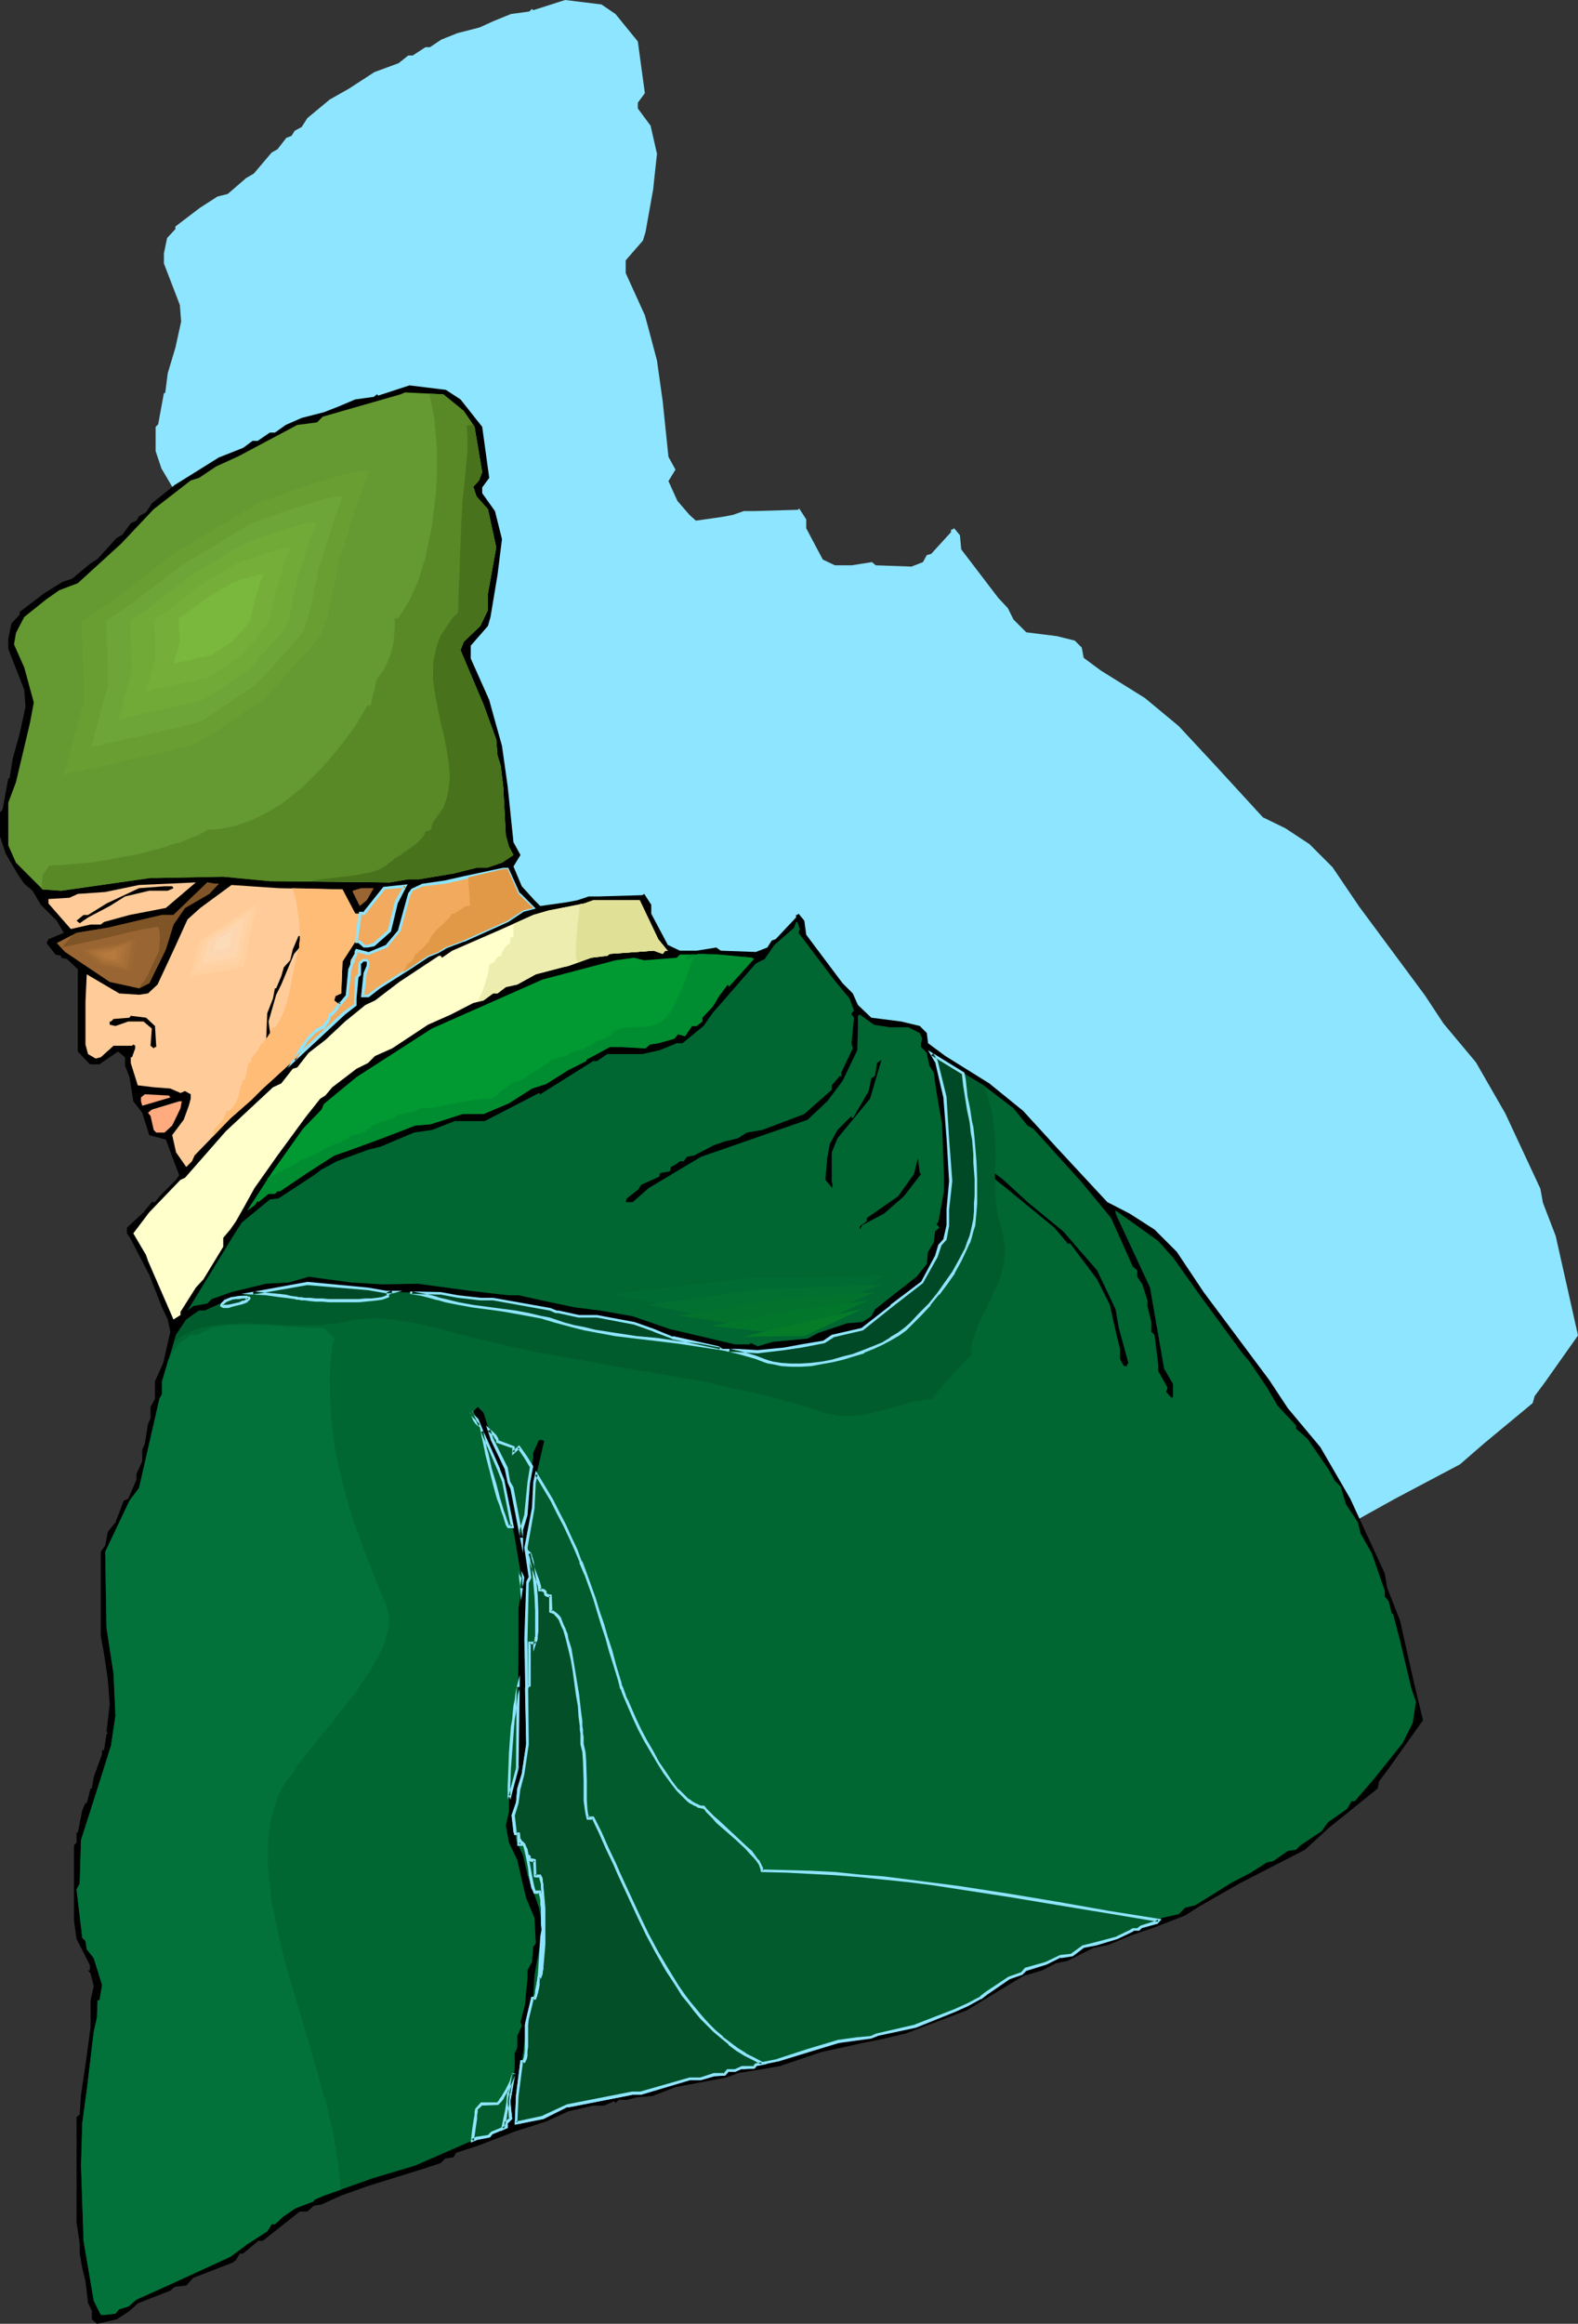 <?xml version="1.0" encoding="UTF-8" standalone="no"?>
<svg
   version="1.0"
   width="105.791mm"
   height="155.711mm"
   id="svg77"
   sodipodi:docname="Man Wearing Hat 6.wmf"
   xmlns:inkscape="http://www.inkscape.org/namespaces/inkscape"
   xmlns:sodipodi="http://sodipodi.sourceforge.net/DTD/sodipodi-0.dtd"
   xmlns="http://www.w3.org/2000/svg"
   xmlns:svg="http://www.w3.org/2000/svg">
  <rect width="100%" height="100%" fill="#333333" stroke="none"/>
  <sodipodi:namedview
     id="namedview77"
     pagecolor="#ffffff"
     bordercolor="#000000"
     borderopacity="0.25"
     inkscape:showpageshadow="2"
     inkscape:pageopacity="0.0"
     inkscape:pagecheckerboard="0"
     inkscape:deskcolor="#d1d1d1"
     inkscape:document-units="mm" />
  <defs
     id="defs1">
    <pattern
       id="WMFhbasepattern"
       patternUnits="userSpaceOnUse"
       width="6"
       height="6"
       x="0"
       y="0" />
  </defs>
  <path
     style="fill:#8ee5ff;fill-opacity:1;fill-rule:evenodd;stroke:none"
     d="m 155.96,3.555 5.657,6.948 1.778,13.089 -1.778,2.424 v 1.454 l 3.232,4.363 1.616,7.11 -0.97,9.049 -1.939,10.827 -0.646,2.101 -4.364,5.009 v 3.232 l 4.848,10.665 0.97,3.555 2.101,7.918 1.455,10.342 1.455,14.058 1.778,3.232 -1.778,2.909 2.263,5.009 3.071,3.555 1.616,1.454 6.788,-0.97 2.586,-0.485 2.747,-0.97 h 2.586 l 11.152,-0.323 0.323,-0.323 1.778,2.747 v 2.262 l 4.202,7.918 3.071,1.454 h 4.202 l 5.172,-0.808 0.97,0.808 9.05,0.323 2.909,-1.131 0.97,-1.778 1.131,-0.323 5.01,-5.494 v -0.646 h 0.323 l 0.485,-0.323 1.455,1.778 0.323,3.555 9.374,12.281 2.424,2.585 1.455,2.909 3.232,3.232 7.758,0.97 4.525,1.131 1.778,1.778 0.485,2.585 4.364,3.232 11.152,6.948 8.566,7.11 8.727,9.372 12.606,13.735 5.657,2.747 6.141,4.04 5.818,5.817 6.788,10.019 16.646,22.461 4.687,7.11 8.242,9.857 7.434,12.927 8.889,19.068 0.646,3.555 3.232,8.403 3.556,15.836 2.101,9.372 -8.566,12.119 -2.424,3.232 -0.485,1.778 -12.283,10.18 -6.141,5.333 -16.485,8.726 -10.182,5.656 -3.556,2.262 -7.596,2.909 -5.98,2.101 -5.818,2.424 -3.879,0.808 -6.626,3.232 -2.909,0.646 -3.556,1.778 -4.687,1.616 -14.384,8.564 -15.515,5.817 -5.98,1.454 -4.848,1.131 -10.343,2.101 -10.505,3.555 -6.626,1.131 -4.202,0.646 -2.909,1.131 -12.929,2.424 -5.818,2.262 -3.879,0.323 -2.586,0.808 h -2.101 l -0.808,0.646 -0.323,-0.323 -2.424,1.131 h -2.909 l -6.141,1.293 -5.657,2.747 -7.758,2.424 -9.697,3.555 -5.333,1.778 -0.646,1.131 -2.263,0.323 -1.131,1.131 -4.202,1.454 -14.222,4.363 -6.788,2.424 -5.01,2.262 -1.778,0.323 -1.778,1.454 h -1.778 l -9.374,7.433 h -1.131 l -3.879,3.393 h -0.808 l -0.97,1.454 -0.808,0.646 -10.02,4.04 -1.778,1.778 -3.071,0.323 -0.97,1.131 -8.242,3.232 -2.101,1.778 -3.394,2.101 -5.01,1.131 -1.131,-1.131 v -2.101 l -0.97,-2.101 -0.808,-5.494 -0.646,-3.232 -0.646,-3.555 v -2.585 l -0.808,-5.494 v -26.501 l 0.808,-0.808 0.323,-5.009 0.97,-7.595 1.455,-9.372 v -6.787 l 0.808,-3.717 -0.808,-3.07 -0.646,-0.97 h 0.323 v -1.293 l -3.232,-6.625 -0.646,-4.525 v -19.229 l 0.646,-0.646 v -2.585 h 0.323 l 1.131,-5.656 0.646,-1.778 h 0.323 l 1.131,-3.717 h 0.323 l 0.485,-2.909 2.101,-5.656 v -1.131 h 0.323 l 0.808,-3.878 0.323,-0.323 -0.323,-0.485 0.646,-6.787 -0.323,-6.464 -1.131,-6.464 -0.646,-4.363 v -21.33 l 0.97,-1.616 0.808,-3.393 1.778,-2.585 2.263,-5.332 0.97,-0.646 2.101,-4.686 v -1.454 l 1.455,-3.232 v -3.07 l 0.808,-1.293 0.646,-5.009 0.808,-1.616 v -2.747 l 0.97,-2.262 v -4.201 l 2.263,-4.686 1.778,-7.918 -0.808,-3.232 -1.293,-2.909 -3.394,-8.403 -4.525,-8.888 -1.131,-1.454 v -1.454 l 4.364,-4.04 2.101,-2.424 h 0.646 L 80,205.221 l 4.04,-4.04 0.646,-0.97 -3.232,-9.211 -4.364,-0.97 -1.778,-5.817 -2.101,-2.747 -0.97,-6.302 -1.131,-2.909 v -2.101 l -1.939,-1.454 -4.525,3.232 h -2.586 l -2.909,-3.232 v -20.845 l -2.909,-2.585 -1.455,-0.323 v -0.323 l -1.293,-0.323 -2.263,-3.07 0.323,-0.97 4.04,-1.454 -1.778,-3.232 -4.04,-4.04 -2.101,-3.555 -2.101,-1.778 -1.455,-2.101 -3.232,-5.494 -1.455,-4.363 v -6.14 l 0.646,-0.646 1.455,-7.918 h 0.323 l 0.646,-5.009 1.939,-6.464 1.455,-6.625 -0.323,-4.201 -4.04,-10.503 v -2.585 l 0.808,-3.878 2.101,-2.262 v -0.646 l 6.141,-4.686 4.525,-2.909 2.586,-0.646 4.687,-4.04 1.939,-1.131 4.525,-5.333 1.455,-0.808 2.263,-2.909 1.293,-0.485 0.808,-1.293 1.778,-0.97 1.455,-2.262 5.657,-4.686 4.848,-2.747 6.465,-4.201 6.141,-2.262 2.424,-1.939 h 1.131 l 3.232,-2.101 h 1.131 l 2.909,-1.939 4.04,-1.616 5.657,-1.454 3.556,-1.616 4.364,-1.778 4.687,-0.646 0.646,-0.646 0.323,0.323 L 143.192,0 l 9.212,1.131 z"
     id="path1" />
  <path
     style="fill:#000000;fill-opacity:1;fill-rule:evenodd;stroke:none"
     d="m 116.687,101.156 5.495,6.948 1.778,12.927 -1.778,2.424 v 1.454 l 3.232,4.525 1.778,7.11 -1.131,9.049 -1.778,10.665 -0.646,2.262 -4.364,5.009 v 3.232 l 4.687,10.503 0.97,3.555 2.263,8.08 1.455,10.342 1.455,14.058 1.778,3.232 -1.778,2.909 2.101,5.009 3.232,3.555 1.455,1.454 6.788,-0.97 2.586,-0.485 2.909,-0.97 h 2.586 l 10.99,-0.323 0.485,-0.323 1.778,2.747 v 2.262 l 4.202,7.918 3.071,1.454 h 4.202 l 5.01,-0.808 1.131,0.808 8.889,0.323 2.909,-1.131 1.131,-1.778 0.97,-0.323 5.172,-5.494 v -0.646 h 0.323 l 0.323,-0.323 1.455,1.778 0.485,3.555 9.212,12.281 2.586,2.585 1.293,2.909 3.394,3.232 7.596,0.97 4.687,1.131 1.778,1.778 0.323,2.585 4.364,3.232 11.152,6.948 8.566,6.948 8.727,9.534 12.606,13.574 5.657,2.909 6.303,4.04 5.657,5.656 6.788,10.18 16.646,22.3 4.687,7.11 8.242,9.857 7.596,13.089 8.727,18.906 0.646,3.717 3.232,8.241 3.556,15.836 2.263,9.372 -8.727,12.281 -2.424,3.232 -0.323,1.778 -12.444,10.019 -5.98,5.494 -16.646,8.564 -10.182,5.817 -3.556,2.262 -7.434,2.909 -6.141,2.101 -5.818,2.424 -3.879,0.808 -6.465,3.232 -3.071,0.646 -3.394,1.778 -4.848,1.454 -14.384,8.726 -15.354,5.817 -6.141,1.454 -4.848,0.97 -10.343,2.262 -10.505,3.555 -6.465,1.131 -4.202,0.646 -2.909,1.131 -12.929,2.424 -5.818,2.262 -4.04,0.323 -2.424,0.646 h -2.101 l -0.808,0.808 -0.323,-0.485 -2.586,1.131 h -2.747 L 144,534.705 l -5.657,2.585 -7.596,2.424 -9.697,3.717 -5.495,1.778 -0.646,1.131 -2.101,0.323 -1.131,1.131 -4.364,1.454 -14.061,4.363 -6.788,2.424 -5.01,2.262 -1.939,0.323 -1.616,1.454 h -1.939 l -9.374,7.433 h -1.131 l -3.879,3.232 h -0.808 l -0.97,1.616 -0.808,0.646 -10.02,3.878 -1.778,1.939 -2.909,0.323 -1.131,0.97 -8.242,3.232 -2.101,1.939 -3.232,2.101 -5.01,1.131 -1.293,-1.131 v -2.101 l -0.97,-2.101 -0.646,-5.494 -0.808,-3.232 -0.646,-3.717 v -2.424 l -0.808,-5.494 v -26.663 l 0.808,-0.646 0.323,-5.009 1.131,-7.595 1.293,-9.534 v -6.787 l 0.808,-3.555 -0.808,-3.232 -0.646,-0.808 h 0.485 v -1.293 l -3.394,-6.625 -0.646,-4.686 v -19.068 l 0.646,-0.646 v -2.585 h 0.323 l 1.131,-5.656 0.808,-1.778 h 0.323 l 0.97,-3.717 h 0.323 l 0.485,-2.909 2.101,-5.817 v -0.97 h 0.485 l 0.646,-4.04 0.323,-0.323 -0.323,-0.323 0.808,-6.948 -0.485,-6.302 -0.97,-6.625 -0.808,-4.363 V 392.99 l 1.131,-1.616 0.646,-3.393 1.939,-2.424 2.101,-5.494 1.131,-0.485 2.101,-4.848 v -1.454 l 1.455,-3.232 v -2.909 l 0.646,-1.454 0.808,-5.009 0.646,-1.454 v -2.909 l 1.131,-2.101 v -4.363 l 2.101,-4.686 1.778,-7.918 -0.646,-3.07 -1.455,-3.07 -3.232,-8.241 -4.687,-9.049 -0.97,-1.454 v -1.454 l 4.202,-3.878 2.101,-2.585 h 0.808 l 1.455,-1.778 3.879,-3.878 0.808,-1.131 -3.394,-9.049 -4.202,-1.131 -1.778,-5.656 -2.263,-2.909 -0.97,-6.14 -1.131,-2.909 v -2.101 l -1.778,-1.454 -4.687,3.232 h -2.424 l -3.071,-3.232 v -20.845 l -2.747,-2.585 -1.455,-0.323 v -0.485 l -1.455,-0.323 -2.263,-2.909 0.485,-0.97 3.879,-1.616 -1.778,-3.07 -4.04,-4.04 L 8.242,225.581 6.141,223.804 4.687,221.703 1.455,216.209 0,211.846 v -6.14 l 0.646,-0.646 1.455,-7.918 H 2.424 L 3.232,192.132 5.01,185.668 6.465,179.043 6.141,174.68 2.101,164.338 v -2.585 l 0.808,-3.878 2.101,-2.262 v -0.646 l 6.141,-4.686 4.687,-2.909 2.424,-0.808 4.687,-3.878 1.778,-1.131 4.848,-5.333 1.455,-0.808 2.101,-2.909 1.455,-0.646 0.646,-1.131 1.778,-0.97 1.455,-2.262 5.818,-4.686 4.687,-2.909 6.465,-4.04 6.141,-2.424 L 64,111.659 h 1.293 l 3.071,-2.101 h 1.293 l 2.747,-1.939 4.04,-1.778 5.657,-1.454 3.717,-1.454 4.202,-1.778 4.687,-0.646 0.808,-0.646 0.323,0.323 7.919,-2.585 9.212,1.131 z"
     id="path2" />
  <path
     style="fill:#659932;fill-opacity:1;fill-rule:evenodd;stroke:none"
     d="m 117.495,104.065 2.747,4.04 1.939,11.473 -0.808,2.101 -1.455,1.616 0.808,2.424 2.909,3.232 2.101,9.695 -2.101,11.635 v 4.201 l -1.939,4.04 -4.202,4.04 -0.808,2.101 5.818,13.735 3.232,8.888 0.323,4.04 0.808,2.585 0.646,5.333 0.646,12.281 0.808,2.909 1.131,2.101 -2.909,1.939 -3.879,1.293 h -2.586 l -5.818,1.454 -8.727,1.454 h -2.747 l -4.687,0.808 -30.384,-0.323 -11.798,-1.131 -16.646,0.323 h -1.778 l -22.626,3.232 -4.687,-0.323 -6.788,-6.787 -1.939,-4.363 v -10.827 l 1.939,-5.171 3.556,-15.028 0.97,-5.171 -2.424,-8.888 -2.586,-5.817 0.485,-2.909 2.101,-4.04 5.657,-4.525 3.232,-2.262 4.687,-1.778 10.99,-10.019 8.242,-8.726 9.374,-7.272 2.101,-0.646 4.364,-2.909 5.657,-2.585 14.869,-7.918 5.01,-0.646 1.455,-1.454 19.717,-5.656 1.131,-0.485 9.697,0.485 z"
     id="path3" />
  <path
     style="fill:#ffcc99;fill-opacity:1;fill-rule:evenodd;stroke:none"
     d="m 131.394,226.389 3.717,3.555 -2.586,0.646 -3.879,2.585 -11.152,5.009 -4.687,1.778 -1.778,1.131 -2.586,0.97 -4.364,2.909 -7.919,5.009 -2.909,2.262 h -1.293 l 0.646,-5.817 0.646,-1.778 v -1.131 l -0.323,-0.323 h -0.97 l -0.808,0.808 v 2.747 l -0.808,0.808 -0.323,5.333 v 1.616 l -2.909,2.101 -11.475,10.827 -9.374,8.564 -2.586,2.585 -5.333,4.686 -9.051,9.372 -0.646,1.454 -1.455,1.454 -2.586,-3.717 -0.97,-4.363 2.909,-3.878 1.293,-3.555 0.485,-1.778 v -1.131 l -1.455,-0.808 -1.131,0.485 -2.586,-1.131 -4.202,-0.323 -4.04,-0.485 -1.778,-5.656 v -1.454 h 0.323 l 0.808,-2.262 v -0.646 l -0.485,-0.323 -0.323,0.323 h -4.687 l -3.232,2.909 -1.293,0.323 -1.939,-1.131 -0.646,-2.424 v -10.827 l 0.323,-6.948 8.242,4.848 5.01,0.323 2.263,-0.323 2.424,-2.262 4.364,-9.372 3.232,-7.11 3.232,-2.909 7.919,-5.817 11.96,0.808 16.162,0.323 3.232,6.14 h 2.263 l 5.01,-6.464 5.333,-0.485 -2.101,4.04 -1.778,7.11 -4.04,3.717 -1.455,0.323 h -0.97 l -1.131,-1.131 h -1.131 l -3.232,5.009 -0.323,8.08 -1.455,0.646 -0.323,1.131 1.455,1.131 1.778,-2.262 0.97,-9.049 1.455,-2.424 2.909,0.808 4.687,-1.939 3.232,-4.04 2.586,-9.211 0.808,-1.131 2.424,-1.131 5.818,-0.646 5.01,-1.131 9.697,-2.262 h 1.131 z"
     id="path4" />
  <path
     style="fill:#ffcc99;fill-opacity:1;fill-rule:evenodd;stroke:none"
     d="m 32.808,231.722 -6.465,1.778 -0.808,0.646 h -2.586 l -5.01,1.131 -5.657,-6.464 v -1.131 l 5.333,-0.323 2.101,-0.97 6.949,-0.485 8.566,-1.778 14.384,-0.646 -7.596,6.464 z"
     id="path5" />
  <path
     style="fill:#996532;fill-opacity:1;fill-rule:evenodd;stroke:none"
     d="m 55.434,223.804 -2.424,2.585 -6.141,3.555 -2.909,4.201 -1.939,6.302 -4.202,8.564 -2.586,1.293 -7.434,-1.616 -11.313,-7.595 -2.101,-2.262 5.01,-2.585 7.919,-1.293 13.737,-3.232 h 2.909 l 8.566,-8.241 1.939,0.323 z"
     id="path6" />
  <path
     style="fill:#000000;fill-opacity:1;fill-rule:evenodd;stroke:none"
     d="m 43.96,224.935 -1.455,0.646 h -4.687 l -6.141,1.454 -3.879,2.424 -5.495,2.909 -2.101,1.454 -0.808,-0.646 1.778,-1.454 h 1.131 l 4.687,-2.909 8.242,-3.878 6.465,-0.485 h 1.939 z"
     id="path7" />
  <path
     style="fill:#996532;fill-opacity:1;fill-rule:evenodd;stroke:none"
     d="m 92.929,228.005 -1.778,1.454 -1.778,-3.555 v -0.323 l 2.101,-0.646 h 3.232 z"
     id="path8" />
  <path
     style="fill:#ffffcc;fill-opacity:1;fill-rule:evenodd;stroke:none"
     d="m 166.788,237.862 2.101,2.585 0.323,0.323 h -0.646 l -0.646,0.808 -2.263,-0.808 -11.152,0.808 -0.646,0.485 -4.04,0.485 -5.818,2.101 -1.455,0.323 -6.788,1.778 -4.687,2.585 -2.909,0.646 -2.101,1.616 h -1.131 l -2.424,1.778 -2.586,0.646 -5.657,2.909 -5.818,2.585 -9.051,5.979 -4.364,1.939 -1.778,1.778 -2.909,1.454 -6.141,4.686 -1.778,2.101 -1.293,0.808 -3.717,4.686 -7.111,9.695 -5.818,8.241 -2.586,4.686 -2.101,3.717 -1.455,2.101 -1.778,2.101 v 2.262 l -5.01,8.241 -1.939,2.101 -3.879,6.14 v 0.808 l -1.778,1.131 -6.465,-14.866 -0.485,-1.454 -3.232,-5.494 4.04,-5.333 7.919,-8.241 1.131,-0.485 10.343,-11.796 11.96,-11.15 2.101,-0.97 2.909,-3.717 1.131,-0.323 2.909,-3.717 4.202,-3.232 5.01,-4.686 5.172,-4.201 2.424,-1.131 6.141,-4.686 10.02,-6.625 h 0.485 l 0.323,0.485 2.586,-1.778 12.606,-5.494 7.919,-3.555 3.879,-1.131 9.05,-1.778 2.263,-0.808 h 11.798 z"
     id="path9" />
  <path
     style="fill:#006632;fill-opacity:1;fill-rule:evenodd;stroke:none"
     d="m 202.667,235.277 -0.323,0.97 9.051,11.958 3.879,4.686 1.131,3.07 -0.646,0.646 v 0.323 l 0.646,0.808 -0.646,6.464 0.323,1.293 -2.909,6.14 v 1.131 l -0.323,-0.323 -2.101,2.424 v 1.131 l -6.949,6.14 -10.667,4.04 -3.879,0.646 -2.263,1.454 -3.394,0.808 -2.747,0.97 -5.01,2.585 -1.778,0.323 -0.808,1.131 h -0.97 l -0.808,0.646 -1.455,0.808 -0.323,1.131 -2.101,0.323 -0.485,0.323 v 0.646 l -4.687,2.101 -0.646,1.131 -2.909,2.262 -0.323,0.97 h 1.778 l 4.04,-3.555 13.253,-7.918 26.99,-9.372 5.01,-4.686 3.879,-5.171 3.717,-7.756 0.162,-5.494 v -3.232 l 0.485,-0.323 3.556,2.585 4.04,0.646 h 4.687 l 2.909,1.454 0.646,1.454 -0.323,1.131 v 0.97 l 1.455,1.454 0.646,3.232 1.131,1.778 0.646,4.686 1.455,8.403 0.485,13.25 v 3.717 l -1.455,7.918 -0.485,0.323 0.808,0.97 -1.131,0.97 -0.323,2.747 -1.455,2.424 -0.323,3.07 -2.586,3.232 -10.505,8.241 -0.97,1.778 -2.263,1.454 -3.879,0.323 -7.273,2.424 -2.747,1.454 -8.727,0.808 -3.879,1.131 -1.778,-0.808 -0.323,0.323 h -3.717 l -6.141,-1.454 -10.343,-2.424 -9.374,-3.232 -8.242,-1.454 -6.465,-0.808 -8.404,-1.778 -5.818,-1.293 h -2.747 l -9.697,-1.131 -13.091,-1.778 -9.051,0.162 -7.919,-0.485 -10.667,-1.454 -5.01,1.454 -5.818,0.323 -8.727,2.101 -5.01,1.778 -1.131,1.131 -3.556,0.646 -1.455,1.131 11.475,-18.745 2.263,-3.555 7.111,-5.817 2.263,-0.323 8.889,-5.817 1.939,-1.454 3.879,-2.101 7.919,-2.909 3.232,-0.808 8.404,-3.555 4.525,-0.646 5.818,-2.262 h 7.596 l 9.697,-5.009 4.04,-2.101 0.323,0.323 13.414,-8.403 h 0.97 l 2.586,-1.778 h 8.889 l 4.364,-0.97 4.364,-1.778 h 1.455 l 5.333,-4.363 2.263,-3.232 10.99,-12.604 2.263,-1.131 2.424,-3.555 5.01,-4.363 0.485,-1.454 h 0.323 z"
     id="path10" />
  <path
     style="fill:#000000;fill-opacity:1;fill-rule:evenodd;stroke:none"
     d="m 76.444,239.316 -1.939,2.262 -3.232,7.756 -1.293,2.585 -1.939,6.787 0.808,5.817 0.323,0.323 -0.323,1.454 -1.455,-1.778 0.323,-7.918 1.455,-3.717 0.485,-2.585 h 0.323 l 1.293,-3.07 0.646,-2.262 1.616,-1.778 0.646,-2.747 1.455,-3.393 h 0.808 z"
     id="path11" />
  <path
     style="fill:#009932;fill-opacity:1;fill-rule:evenodd;stroke:none"
     d="m 190.545,242.548 0.485,0.323 -6.303,6.948 -0.323,-0.485 -2.424,3.232 -0.808,1.454 -0.646,0.97 -2.586,2.747 v 0.97 l -1.455,1.131 h -1.131 l -1.778,2.585 -1.778,-0.485 -0.97,1.131 -4.04,1.131 -2.101,0.323 -1.131,0.97 -6.141,-0.323 h -2.909 l -5.98,3.232 v 0.323 L 144,270.988 l -5.657,3.555 -3.556,1.131 -5.818,3.717 -6.465,2.747 h -5.333 l -8.081,2.585 -3.879,0.323 -8.404,3.232 -7.919,2.909 -4.202,1.454 -6.788,4.363 -6.949,4.686 H 70.303 l -0.646,0.646 h -1.616 l -2.586,2.101 -0.162,-0.323 -0.808,1.131 -1.778,1.293 6.141,-9.534 7.919,-11.15 4.687,-4.848 0.646,-1.454 8.242,-6.787 19.071,-12.281 28.121,-12.443 18.424,-4.848 4.687,-0.646 2.586,0.646 8.242,-0.646 0.808,-0.808 h 4.202 l 0.485,-0.162 5.01,0.162 z"
     id="path12" />
  <path
     style="fill:#000000;fill-opacity:1;fill-rule:evenodd;stroke:none"
     d="m 39.273,259.839 0.323,5.332 h -0.323 l -0.323,0.323 -0.808,-0.646 0.323,-4.363 -2.101,-1.778 h -3.879 l -3.232,1.131 -1.455,-0.323 v -0.808 h 0.323 l 0.646,-0.646 4.04,-0.323 0.323,-0.485 3.879,0.485 z"
     id="path13" />
  <path
     style="fill:#006632;fill-opacity:1;fill-rule:evenodd;stroke:none"
     d="m 256.808,280.684 3.556,4.363 1.455,0.808 12.283,13.574 7.434,9.049 5.495,12.281 1.131,0.97 v 1.616 l 1.293,1.939 1.293,4.04 v 1.454 l 0.97,4.04 v 2.424 l 0.808,0.808 0.97,7.595 v 1.616 l 2.263,4.04 v 0.646 l -0.323,0.485 1.293,1.454 h 0.485 v -3.393 l -2.263,-3.878 -3.556,-20.522 -8.727,-18.745 v -0.808 l 10.828,7.756 3.879,4.363 6.303,8.888 11.152,15.19 1.778,2.101 4.364,6.464 2.747,4.686 4.687,5.009 v 0.808 l 2.909,2.585 5.333,7.756 1.616,2.909 1.455,1.454 1.293,4.363 3.071,4.686 0.646,2.747 2.909,5.171 3.232,9.372 v 1.454 l 0.97,1.131 0.808,3.232 h 0.323 l 1.778,6.787 2.909,12.281 1.131,3.232 -0.808,5.333 -2.586,5.171 -7.111,8.888 -5.01,5.817 h -0.808 l -1.131,1.939 -4.848,3.393 -1.616,2.262 -5.333,3.555 -1.131,1.131 -2.101,0.323 -3.717,2.585 -1.616,0.323 -4.04,2.585 -4.687,2.424 -9.374,5.817 -2.586,0.646 -1.616,1.616 -4.364,0.97 -1.131,1.131 -4.04,1.131 -0.646,0.646 h -1.455 l -0.323,0.323 -3.717,1.778 -5.333,1.454 -3.232,0.808 -2.747,2.101 -3.071,0.323 -3.556,1.778 -5.01,1.454 -1.131,1.131 -3.232,1.131 -5.657,3.878 -1.616,1.131 -3.232,1.778 -3.232,1.454 -10.02,3.878 -9.697,2.262 -1.455,0.646 -3.556,0.485 -4.848,0.646 -7.434,2.101 -7.919,2.585 -5.495,1.131 -0.485,0.646 h -3.071 l -1.778,0.808 h -1.778 l -0.808,0.97 h -2.747 l -3.232,1.131 h -2.909 l -12.283,3.555 h -2.101 l -16.646,3.232 -6.141,2.909 -6.788,1.454 0.323,-6.787 2.586,-19.553 1.455,-5.656 0.323,-5.494 2.101,-11.473 -0.97,-5.494 -2.909,-8.241 -1.131,-5.009 -1.778,-3.878 -0.646,-6.302 0.97,-3.07 0.323,-3.717 1.131,-3.555 1.131,-7.595 -0.323,-26.663 0.323,-14.543 0.646,-0.97 -0.97,-7.595 1.778,-10.18 0.323,-6.464 2.424,-10.342 -0.323,-0.323 h -0.97 l -1.455,3.232 v 1.293 l -1.131,6.14 -0.646,8.403 -1.131,3.555 v 2.101 l -2.586,-12.604 -0.646,-1.454 -0.808,-3.555 -3.556,-7.433 -2.101,-6.625 -1.455,-1.454 -1.131,1.131 6.465,14.705 1.131,2.909 0.646,3.555 2.263,10.827 1.455,8.726 0.646,1.454 -1.131,7.595 v 9.372 l -0.323,31.349 -2.101,7.918 v 2.909 l -0.808,3.555 0.808,4.363 2.101,4.363 1.455,6.464 0.808,3.232 2.101,5.009 0.323,6.464 -0.646,0.808 -0.323,3.878 -1.131,2.101 v 1.939 l -0.646,6.787 -1.131,4.363 0.323,0.97 -1.131,2.585 v 2.909 l -0.646,1.454 v 3.878 l -1.455,8.241 0.323,4.363 -1.131,1.131 v 1.131 l -3.556,1.454 -0.646,0.808 -3.232,0.646 -15.515,6.787 -10.828,3.232 -12.283,4.363 -2.586,1.131 v 0.323 l -4.687,1.778 -3.071,2.101 -2.101,1.939 h -0.808 l -1.131,1.778 -5.01,3.232 -4.364,3.232 -15.838,7.272 -7.919,3.555 -2.101,1.778 -2.263,0.646 -0.97,1.131 -2.586,0.323 h -1.131 l -1.778,-3.555 -2.586,-15.19 -0.646,-19.068 0.323,-10.827 1.131,-8.241 1.778,-14.866 0.808,-3.555 0.162,-4.363 h 0.485 l 0.646,-3.878 -2.101,-6.787 -1.778,-2.262 -0.323,-2.101 -0.808,-0.808 -1.455,-12.281 0.808,-1.454 0.323,-10.988 3.717,-11.635 3.879,-12.281 1.131,-7.595 -0.485,-10.665 -1.778,-11.635 -0.323,-19.229 6.141,-12.927 2.424,-3.232 5.172,-22.623 0.646,-1.131 v -3.232 l 3.556,-11.796 2.586,-3.878 3.232,-2.262 h 1.455 l 7.919,-3.555 18.101,-3.232 15.354,1.293 4.687,0.808 13.737,0.323 4.364,0.808 5.657,0.646 h 3.232 l 14.545,2.585 1.455,0.646 h 0.646 l 5.01,1.131 h 4.687 l 9.374,1.778 5.01,1.778 4.687,1.778 11.636,2.585 1.293,0.646 h 3.394 l 5.333,0.485 6.788,-0.808 4.202,-0.646 5.818,-1.131 2.101,-1.454 7.596,-1.778 7.273,-5.817 7.919,-5.979 3.556,-6.625 0.808,-2.747 1.455,-1.616 0.646,-3.555 v -4.04 l 0.808,-7.11 -0.808,-10.827 -0.646,-10.342 -2.263,-9.211 -1.131,-1.778 13.091,7.918 z"
     id="path14" />
  <path
     style="fill:#000000;fill-opacity:1;fill-rule:evenodd;stroke:none"
     d="m 212.202,288.279 -1.455,3.555 v 7.595 l 0.162,0.323 v 1.131 l -1.778,-2.101 0.485,-5.494 0.646,-3.555 1.939,-3.555 3.556,-3.555 v 0.323 l 0.323,0.323 4.04,-6.948 0.646,-3.232 0.97,-0.646 0.485,-3.232 1.131,-0.808 -2.909,9.857 z"
     id="path15" />
  <path
     style="fill:#ffaa7f;fill-opacity:1;fill-rule:evenodd;stroke:none"
     d="m 43.152,277.937 -7.111,2.101 -0.323,-1.131 v -0.97 l 0.97,-0.808 6.141,0.323 z"
     id="path16" />
  <path
     style="fill:#ffaa7f;fill-opacity:1;fill-rule:evenodd;stroke:none"
     d="m 45.737,280.684 -2.101,4.363 -1.939,1.778 h -2.101 l -0.646,-0.646 -0.808,-3.555 -0.646,-0.808 0.97,-0.808 6.949,-2.101 h 0.646 z"
     id="path17" />
  <path
     style="fill:#000000;fill-opacity:1;fill-rule:evenodd;stroke:none"
     d="m 260.364,304.438 9.05,7.433 8.566,9.857 4.687,9.857 0.808,4.686 2.424,8.888 -0.323,0.485 v 0.323 h -0.808 l -0.97,-1.778 v -2.585 l -0.808,-3.232 -1.778,-7.918 -3.232,-6.464 -6.788,-9.049 h -0.646 l -3.394,-4.04 -12.606,-10.342 -8.242,-6.464 -1.131,-1.131 0.485,-0.646 8.566,6.464 z"
     id="path18" />
  <path
     style="fill:#000000;fill-opacity:1;fill-rule:evenodd;stroke:none"
     d="m 233.374,297.328 -4.364,5.656 -5.01,4.363 -5.495,2.909 -0.646,1.131 v -0.808 l 1.778,-1.293 v -0.808 l 7.919,-5.494 4.04,-5.656 0.97,-4.04 0.485,3.717 z"
     id="path19" />
  <path
     style="fill:#ffbc77;fill-opacity:1;fill-rule:evenodd;stroke:none"
     d="m 131.394,226.389 3.717,3.555 -2.586,0.646 -3.879,2.585 -11.152,5.009 -4.687,1.778 -1.778,1.131 -2.586,0.97 -4.364,2.909 -7.919,5.009 -2.909,2.262 h -1.293 l 0.646,-5.817 0.646,-1.778 v -1.131 l -0.323,-0.323 h -0.97 l -0.808,0.808 v 2.747 l -0.808,0.808 -0.323,5.333 v 1.616 l -2.909,2.101 -11.475,10.827 -9.374,8.564 -2.586,2.585 -5.333,4.686 -4.364,4.525 0.162,-0.97 0.162,-0.97 v 0 l 0.162,-0.162 0.485,-0.323 0.485,-0.646 0.646,-0.646 0.485,-0.808 0.485,-0.808 0.162,-0.646 0.162,-0.485 h 0.485 l 0.485,-0.323 0.323,-0.162 0.323,-0.485 0.646,-0.97 0.646,-1.293 0.323,-1.293 0.323,-1.293 0.323,-1.131 0.162,-0.485 v -0.323 h 0.485 l 0.162,-0.323 0.162,-0.646 0.162,-0.646 0.162,-0.808 0.162,-0.808 0.162,-0.808 0.323,-0.323 0.162,-0.162 h 0.162 l 0.162,-0.646 0.162,-0.646 0.97,-1.131 0.808,-1.131 0.323,-0.646 0.162,-0.485 0.162,-0.162 h 0.323 l 0.323,-0.485 0.485,-0.646 0.485,-0.646 0.808,-1.293 0.162,-0.646 0.323,-0.323 h 0.485 l 0.646,-0.808 0.646,-1.131 0.485,-0.97 0.485,-1.131 0.808,-2.424 0.646,-2.585 0.485,-2.585 0.485,-2.424 0.485,-2.262 0.323,-1.131 0.162,-0.97 0.162,-0.808 0.323,-0.97 v -0.97 l 0.162,-0.97 v -2.262 l -0.162,-2.262 -0.323,-2.424 -0.323,-2.262 -0.485,-2.101 -0.323,-0.808 -0.323,-0.97 v 0 l 12.768,0.323 3.232,6.14 h 2.263 l 5.01,-6.464 5.333,-0.485 -2.101,4.04 -1.778,7.11 -4.04,3.717 -1.455,0.323 h -0.97 l -1.131,-1.131 h -1.131 l -3.232,5.009 -0.323,8.08 -1.455,0.646 -0.323,1.131 1.455,1.131 1.778,-2.262 0.97,-9.049 1.455,-2.424 2.909,0.808 4.687,-1.939 3.232,-4.04 2.586,-9.211 0.808,-1.131 2.424,-1.131 5.818,-0.646 5.01,-1.131 9.697,-2.262 h 1.131 z"
     id="path20" />
  <path
     style="fill:#f2aa5e;fill-opacity:1;fill-rule:evenodd;stroke:none"
     d="m 91.313,231.398 -0.646,3.555 -0.323,3.555 h 0.808 l 1.131,1.131 h 0.97 l 1.455,-0.323 4.04,-3.717 1.778,-7.11 2.101,-4.04 -5.333,0.485 -5.01,6.464 z m 40.081,-5.009 3.717,3.555 -2.586,0.646 -3.879,2.585 -11.152,5.009 -4.687,1.778 -1.778,1.131 -2.586,0.97 -4.364,2.909 -7.919,5.009 -2.909,2.262 h -1.293 l 0.646,-5.817 0.646,-1.778 v -1.131 l -0.323,-0.323 h -0.97 l -0.808,0.808 v 2.747 l -0.808,0.808 -0.323,5.333 v 1.616 l -2.909,2.101 -11.475,10.827 -1.131,0.97 1.939,-2.909 0.97,-1.454 0.97,-1.131 0.97,-1.131 0.97,-0.808 0.485,-0.323 0.323,-0.162 0.485,-0.162 0.323,-0.162 0.485,-0.646 0.646,-0.808 0.323,-0.808 0.162,-0.808 h 0.323 l 0.162,-0.162 0.323,-0.323 0.323,-0.323 0.646,-0.97 0.646,-0.97 0.162,0.162 1.778,-2.262 0.808,-6.625 0.485,-1.454 0.162,-0.808 0.323,-0.485 0.162,-0.485 0.162,-0.323 0.162,-0.323 v -0.808 l 0.162,-0.162 2.909,0.808 4.687,-1.939 3.232,-4.04 2.586,-9.211 0.808,-1.131 2.424,-1.131 5.818,-0.646 5.01,-1.131 9.697,-2.262 h 1.131 z"
     id="path21" />
  <path
     style="fill:#8ee5ff;fill-opacity:1;fill-rule:evenodd;stroke:none"
     d="m 90.99,230.914 -0.646,4.04 -0.323,3.878 h 1.131 -0.323 l 1.293,1.131 h 1.131 l 1.616,-0.323 4.202,-3.717 1.778,-7.433 v 0.162 l 2.424,-4.686 -6.141,0.646 -5.172,6.464 0.323,-0.162 h -1.293 l 0.323,0.808 h 1.131 l 5.172,-6.625 -0.323,0.162 5.495,-0.485 -0.485,-0.485 -2.263,4.04 -1.778,7.272 0.162,-0.162 -4.04,3.555 0.162,-0.162 -1.455,0.485 h 0.162 -0.97 0.162 l -1.131,-1.131 h -0.97 l 0.323,0.323 0.485,-3.555 0.485,-3.555 -0.323,0.323 z"
     id="path22" />
  <path
     style="fill:#8ee5ff;fill-opacity:1;fill-rule:evenodd;stroke:none"
     d="m 131.071,226.551 3.717,3.555 0.162,-0.485 -2.586,0.646 -4.04,2.585 h 0.162 l -11.152,5.009 v 0 l -4.687,1.778 -1.939,1.131 h 0.162 l -2.586,0.97 -4.364,3.07 -7.919,5.009 -2.909,2.101 h 0.162 -1.293 l 0.323,0.323 0.646,-5.817 v 0.162 l 0.646,-1.778 v -1.293 l -0.485,-0.646 H 91.798 l -0.97,0.97 -0.162,2.909 0.162,-0.162 -0.808,0.808 -0.323,5.494 v 1.616 l 0.162,-0.323 -2.909,2.101 v 0 l -11.636,10.827 -0.97,0.97 0.485,0.485 1.939,-2.909 0.97,-1.454 h -0.162 l 0.97,-1.131 v 0 l 1.131,-1.131 h -0.162 l 0.97,-0.646 v 0 l 0.485,-0.323 v 0 l 0.323,-0.162 v 0 l 0.323,-0.162 v 0 l 0.646,-0.162 0.485,-0.808 0.646,-0.808 v 0 l 0.323,-0.97 0.162,-0.808 -0.323,0.323 h 0.485 l 0.323,-0.323 0.323,-0.323 v 0 l 0.323,-0.323 0.646,-0.808 0.646,-1.131 -0.646,0.162 0.485,0.323 2.101,-2.585 0.808,-6.787 v 0 l 0.485,-1.454 0.323,-0.646 0.162,-0.485 h -0.162 l 0.323,-0.485 0.162,-0.323 v 0 l 0.162,-0.162 h -0.162 l 0.162,-0.162 0.162,-0.97 -0.162,0.323 0.162,-0.323 -0.323,0.162 2.909,0.808 4.848,-1.939 3.394,-4.201 2.586,-9.372 v 0.162 l 0.646,-1.131 -0.162,0.162 2.586,-1.131 v 0 l 5.657,-0.646 5.01,-1.131 v 0 l 9.697,-2.262 v 0 h 1.131 l -0.323,-0.162 2.747,6.302 0.646,-0.323 -2.909,-6.464 h -1.293 l -9.859,2.101 v 0 l -5.01,1.131 -5.657,0.808 -2.747,1.293 -0.808,1.131 -2.586,9.372 0.162,-0.162 -3.394,4.04 0.162,-0.162 -4.687,1.939 0.323,-0.162 -3.232,-0.808 -0.323,0.646 v 0.808 l 0.162,-0.323 -0.162,0.162 v 0 l -0.162,0.162 -0.162,0.485 -0.162,0.485 h -0.162 l -0.162,0.646 -0.162,0.646 -0.646,1.454 -0.646,6.787 v -0.162 l -1.778,2.101 h 0.485 l -0.323,-0.485 -0.97,1.454 -0.646,0.97 0.162,-0.162 -0.485,0.323 v 0 l -0.162,0.323 v 0 l -0.323,0.162 0.162,-0.162 -0.485,0.162 -0.162,1.131 v -0.162 l -0.323,0.808 v -0.162 l -0.646,0.808 -0.485,0.808 0.323,-0.162 h -0.485 l -0.323,0.162 -0.162,0.162 -0.323,0.162 H 80.485 L 80,260.646 v 0 l -0.808,0.808 h -0.162 l -0.97,1.131 v 0 l -0.97,1.293 v 0 l -0.97,1.293 -3.232,5.333 2.909,-2.747 11.636,-10.827 v 0 l 2.909,-2.262 v -1.778 l 0.485,-5.333 -0.162,0.162 0.808,-0.808 v -2.909 l -0.162,0.323 0.808,-0.808 h -0.162 0.97 -0.162 l 0.323,0.323 -0.162,-0.323 v 1.131 -0.162 l -0.808,1.939 -0.646,6.14 h 1.939 l 2.909,-2.262 7.919,-5.009 4.364,-2.909 v 0 l 2.424,-0.97 1.939,-1.131 h -0.162 l 4.687,-1.778 h 0.162 l 11.152,-5.009 v 0 l 3.879,-2.585 v 0 l 3.071,-0.808 -4.04,-4.04 v 0.162 z"
     id="path23" />
  <path
     style="fill:#e29947;fill-opacity:1;fill-rule:evenodd;stroke:none"
     d="m 131.394,226.389 3.717,3.555 -2.586,0.646 -3.879,2.585 -11.152,5.009 -4.687,1.778 -1.778,1.131 -2.586,0.97 -4.364,2.909 -1.939,1.293 0.323,-0.646 0.323,-0.485 0.162,-0.485 0.162,-0.323 0.162,-0.162 0.323,-0.162 0.808,-0.646 0.485,-0.808 0.162,-0.485 0.162,-0.323 v -0.162 h 0.323 l 0.323,-0.323 0.485,-0.485 1.293,-1.131 0.485,-0.646 0.323,-0.323 h 0.162 l 0.162,-0.162 v -0.323 l 0.162,-0.485 0.323,-0.485 0.323,-0.485 0.808,-0.97 0.97,-0.97 1.131,-0.97 0.808,-0.97 0.485,-0.323 0.323,-0.485 0.162,-0.323 0.162,-0.323 h 0.646 l 0.485,-0.323 2.263,-1.454 0.646,-0.162 0.646,-0.162 -0.485,-7.11 8.889,-2.101 h 1.131 z"
     id="path24" />
  <path
     style="fill:#7f5426;fill-opacity:1;fill-rule:evenodd;stroke:none"
     d="m 55.434,223.804 -2.424,2.585 -6.141,3.555 -2.909,4.201 -1.939,6.302 -4.202,8.564 -2.586,1.293 v 0.162 l 0.323,-0.646 0.323,-0.646 0.323,-0.323 0.323,-0.323 0.646,-1.131 0.323,-0.485 0.162,-0.323 0.162,-0.323 v -0.162 l 2.586,-5.494 v -0.162 -0.323 -0.323 -1.131 l 0.162,-1.131 -0.162,-0.97 v -0.97 l -0.162,-0.485 v -0.162 l -0.162,-0.162 -0.162,-0.162 -0.323,0.162 h -0.323 l -0.646,0.162 -2.101,0.323 -0.808,0.162 -0.808,0.162 -0.323,0.162 H 34.263 34.101 v 0 l -8.081,1.939 -10.343,2.262 v 0 l 0.162,-0.162 0.323,-0.162 0.162,-0.485 0.485,-0.485 0.485,-0.485 0.485,-0.646 0.646,-0.646 0.97,-0.646 7.919,-1.293 13.737,-3.232 h 2.909 l 8.566,-8.241 1.939,0.323 z"
     id="path25" />
  <path
     style="fill:#996532;fill-opacity:1;fill-rule:evenodd;stroke:none"
     d="m 24.889,244.972 -5.495,-4.525 10.505,-1.939 6.141,-1.616 -2.101,9.857 z"
     id="path26" />
  <path
     style="fill:#9e6832;fill-opacity:1;fill-rule:evenodd;stroke:none"
     d="m 25.374,244.487 -2.424,-1.939 -2.263,-1.939 8.889,-1.616 2.747,-0.808 2.424,-0.485 -0.808,4.04 -0.808,4.201 -3.879,-0.646 z"
     id="path27" />
  <path
     style="fill:#a56d38;fill-opacity:1;fill-rule:evenodd;stroke:none"
     d="m 25.859,244.003 -1.939,-1.616 -2.101,-1.616 3.717,-0.646 3.879,-0.646 4.04,-1.131 -0.646,3.393 -0.646,3.555 z"
     id="path28" />
  <path
     style="fill:#aa7238;fill-opacity:1;fill-rule:evenodd;stroke:none"
     d="m 26.182,243.518 -1.616,-1.293 -1.455,-1.131 2.909,-0.646 2.909,-0.485 1.778,-0.485 1.616,-0.323 -0.646,2.585 -0.485,2.747 z"
     id="path29" />
  <path
     style="fill:#af753a;fill-opacity:1;fill-rule:evenodd;stroke:none"
     d="m 26.667,243.195 -2.263,-1.939 4.202,-0.808 1.131,-0.323 1.293,-0.323 -0.808,4.04 -1.778,-0.485 z"
     id="path30" />
  <path
     style="fill:#b77a3d;fill-opacity:1;fill-rule:evenodd;stroke:none"
     d="m 26.99,242.71 -1.293,-1.131 2.586,-0.646 1.455,-0.323 -0.323,2.424 z"
     id="path31" />
  <path
     style="fill:#598926;fill-opacity:1;fill-rule:evenodd;stroke:none"
     d="m 117.495,104.065 2.747,4.04 1.939,11.473 -0.808,2.101 -1.455,1.616 0.808,2.424 2.909,3.232 2.101,9.695 -2.101,11.635 v 4.201 l -1.939,4.04 -4.202,4.04 -0.808,2.101 5.818,13.735 3.232,8.888 0.323,4.04 0.808,2.585 0.646,5.333 0.646,12.281 0.808,2.909 1.131,2.101 -2.909,1.939 -3.879,1.293 h -2.586 l -5.818,1.454 -8.727,1.454 h -2.747 l -4.687,0.808 -30.384,-0.323 -11.798,-1.131 -16.646,0.323 h -1.778 l -22.626,3.232 -4.687,-0.323 -0.323,-0.162 0.323,-3.555 0.485,-0.646 0.485,-0.646 0.323,-0.485 0.162,-0.485 1.455,-0.162 h 1.455 l 1.778,-0.162 1.778,-0.162 1.939,-0.162 2.101,-0.162 4.04,-0.646 4.202,-0.808 1.939,-0.323 1.778,-0.323 1.939,-0.485 1.616,-0.485 1.616,-0.323 1.293,-0.485 h 0.323 l 0.485,-0.162 0.485,-0.162 0.808,-0.323 0.97,-0.323 0.97,-0.162 4.04,-1.616 0.97,-0.323 0.808,-0.485 0.646,-0.323 0.485,-0.323 0.323,-0.162 0.162,-0.162 h 1.616 l 1.616,-0.162 1.616,-0.323 1.616,-0.323 1.616,-0.485 1.455,-0.485 1.616,-0.646 1.455,-0.646 3.071,-1.616 2.909,-1.778 2.747,-2.101 2.747,-2.262 2.424,-2.424 2.424,-2.424 2.263,-2.585 2.263,-2.747 1.939,-2.585 1.939,-2.585 1.616,-2.747 1.455,-2.424 h 0.808 v -0.162 l 0.162,-0.323 0.162,-0.808 0.162,-0.97 0.323,-1.131 0.323,-1.131 0.162,-1.131 0.162,-0.646 0.162,-0.323 v -0.323 l 0.646,-0.646 0.646,-0.808 0.485,-0.808 0.485,-0.97 0.808,-1.778 0.646,-1.939 0.485,-2.101 0.162,-1.939 0.162,-2.101 v -2.101 h 0.808 l 0.808,-1.131 0.808,-1.293 0.808,-1.293 0.808,-1.454 0.646,-1.616 0.808,-1.616 0.646,-1.616 0.485,-1.778 1.131,-3.555 0.808,-3.878 0.808,-3.878 0.485,-4.04 0.485,-4.04 0.323,-4.04 v -4.04 -3.878 l -0.323,-3.717 -0.323,-3.717 -0.323,-1.616 -0.323,-1.616 -0.323,-1.616 -0.323,-1.454 3.556,0.162 z"
     id="path32" />
  <path
     style="fill:#49721c;fill-opacity:1;fill-rule:evenodd;stroke:none"
     d="m 119.919,107.458 0.323,0.646 1.939,11.473 -0.808,2.101 -1.455,1.616 0.808,2.424 2.909,3.232 2.101,9.695 -2.101,11.635 v 4.201 l -1.939,4.04 -4.202,4.04 -0.808,2.101 5.818,13.735 3.232,8.888 0.323,4.04 0.808,2.585 0.646,5.333 0.646,12.281 0.808,2.909 1.131,2.101 -2.909,1.939 -3.879,1.293 h -2.586 l -5.818,1.454 -8.727,1.454 h -2.747 l -4.687,0.808 -20.202,-0.323 2.747,-0.485 2.909,-0.323 2.747,-0.323 2.747,-0.323 2.586,-0.485 1.131,-0.162 1.131,-0.323 0.97,-0.323 0.808,-0.323 0.808,-0.485 0.646,-0.323 0.323,-0.323 0.485,-0.485 0.646,-0.323 0.646,-0.646 1.616,-0.97 1.778,-1.293 1.616,-1.131 0.808,-0.646 0.646,-0.646 0.485,-0.485 0.485,-0.646 0.323,-0.485 v -0.485 l 1.616,-0.646 0.162,-0.808 0.162,-0.808 0.485,-0.646 0.97,-1.454 0.485,-0.485 0.323,-0.646 0.485,-0.646 0.485,-1.293 0.485,-1.454 0.323,-1.616 0.162,-1.454 0.162,-1.454 v -1.616 l -0.323,-3.07 -0.485,-3.07 -0.646,-3.232 -0.808,-3.232 -0.646,-3.232 -0.646,-3.232 -0.485,-3.07 -0.162,-1.616 v -1.616 -1.616 l 0.162,-1.616 0.323,-1.454 0.323,-1.616 0.485,-1.454 0.646,-1.616 0.97,-1.454 0.97,-1.454 0.97,-1.454 1.455,-1.454 0.808,-21.492 0.162,-3.07 0.162,-3.232 0.646,-6.302 0.323,-3.232 0.323,-3.393 v -3.232 l -0.162,-3.393 0.97,-0.162 z"
     id="path33" />
  <path
     style="fill:#ffcc99;fill-opacity:1;fill-rule:evenodd;stroke:none"
     d="m 62.707,245.942 -16,2.909 2.909,-10.665 16.808,-10.665 z"
     id="path34" />
  <path
     style="fill:#ffd1a0;fill-opacity:1;fill-rule:evenodd;stroke:none"
     d="m 61.737,244.811 -6.788,1.293 -6.788,1.293 1.293,-4.525 1.293,-4.686 14.222,-9.049 -1.616,7.756 z"
     id="path35" />
  <path
     style="fill:#ffd3a5;fill-opacity:1;fill-rule:evenodd;stroke:none"
     d="m 60.768,243.518 -5.495,1.131 -5.657,1.131 2.101,-7.595 11.798,-7.433 -1.455,6.464 z"
     id="path36" />
  <path
     style="fill:#ffd6ad;fill-opacity:1;fill-rule:evenodd;stroke:none"
     d="m 59.96,242.387 -4.364,0.97 -4.525,0.808 0.97,-2.909 0.808,-3.07 4.525,-2.909 4.687,-2.909 -0.485,2.585 -0.646,2.424 z"
     id="path37" />
  <path
     style="fill:#fcd6b2;fill-opacity:1;fill-rule:evenodd;stroke:none"
     d="m 58.99,241.256 -6.303,1.293 1.131,-4.363 6.626,-4.201 -0.646,3.717 z"
     id="path38" />
  <path
     style="fill:#fcdbb7;fill-opacity:1;fill-rule:evenodd;stroke:none"
     d="m 58.182,240.124 -4.04,0.808 0.646,-2.747 4.202,-2.585 z"
     id="path39" />
  <path
     style="fill:#659932;fill-opacity:1;fill-rule:evenodd;stroke:none"
     d="m 72.404,133.151 10.828,-20.037 -33.616,17.29 -24.081,22.946 -8.081,9.372 -6.626,26.824 30.707,-8.08 20.202,-24.077 z"
     id="path40" />
  <path
     style="fill:#659932;fill-opacity:1;fill-rule:evenodd;stroke:none"
     d="m 15.354,180.982 -6.141,22.3 h 0.162 l 0.323,-0.162 h 0.323 l 0.808,-0.162 0.808,-0.162 0.97,-0.323 1.131,-0.162 1.131,-0.323 1.455,-0.323 1.455,-0.323 3.071,-0.646 3.394,-0.808 6.949,-1.454 3.394,-0.808 3.232,-0.808 1.616,-0.323 1.455,-0.323 1.293,-0.323 1.293,-0.323 1.131,-0.323 0.97,-0.162 0.808,-0.162 0.646,-0.162 0.485,-0.162 0.323,-0.162 0.323,-0.162 0.323,-0.162 0.485,-0.162 0.485,-0.323 0.646,-0.323 0.485,-0.485 1.616,-0.808 1.616,-1.131 1.778,-1.131 3.717,-2.424 1.778,-1.293 1.778,-1.131 1.616,-1.131 1.455,-1.131 0.646,-0.323 0.646,-0.485 0.485,-0.323 0.485,-0.323 0.323,-0.162 0.162,-0.162 0.162,-0.162 h 0.162 v 0 l 0.162,-0.162 0.162,-0.323 0.323,-0.323 0.323,-0.323 0.485,-0.485 0.485,-0.485 0.485,-0.646 1.293,-1.293 1.293,-1.454 1.455,-1.616 1.616,-1.616 L 80,168.378 l 1.616,-1.616 1.293,-1.454 1.131,-1.454 0.485,-0.646 0.485,-0.485 0.323,-0.485 0.485,-0.485 0.162,-0.323 0.162,-0.323 0.162,-0.323 0.162,-0.323 0.162,-0.646 0.162,-0.485 0.485,-1.293 0.485,-1.616 0.323,-1.778 0.485,-1.939 0.97,-3.878 0.323,-2.101 0.323,-1.778 0.485,-1.778 0.323,-1.616 0.162,-1.293 0.162,-0.485 0.162,-0.485 v -0.323 -0.323 -0.162 0 -0.162 l 0.162,-0.162 v -0.162 l 0.162,-0.485 0.162,-0.485 0.162,-0.485 0.485,-1.454 0.485,-1.616 0.646,-1.778 0.646,-1.939 0.646,-2.101 1.455,-4.363 0.646,-2.101 0.808,-1.939 0.646,-1.778 0.485,-1.616 0.323,-0.808 0.323,-1.131 0.323,-0.323 v -0.323 l -0.162,-0.323 -0.162,-0.162 h -0.646 -0.646 -0.808 l -0.97,0.162 -0.97,0.162 -1.131,0.323 -1.455,0.323 -1.293,0.323 -1.455,0.323 -2.909,0.97 -3.232,0.97 -3.071,0.97 -3.232,1.131 -2.747,0.97 -1.455,0.485 -1.293,0.485 -1.131,0.323 -0.97,0.485 -0.97,0.323 -0.808,0.162 -0.646,0.323 -0.485,0.162 -0.323,0.162 v 0 l -24.889,14.866 -18.424,14.382 -9.212,6.14 z"
     id="path41" />
  <path
     style="fill:#689e32;fill-opacity:1;fill-rule:evenodd;stroke:none"
     d="m 21.333,177.265 -5.172,18.906 h 0.162 0.162 l 0.485,-0.162 0.485,-0.162 0.646,-0.162 0.97,-0.162 0.808,-0.162 1.131,-0.162 1.131,-0.323 1.293,-0.323 2.586,-0.485 2.909,-0.646 2.909,-0.808 5.98,-1.293 2.747,-0.646 2.424,-0.485 1.131,-0.323 1.131,-0.323 0.97,-0.162 0.808,-0.162 0.808,-0.162 0.485,-0.162 0.485,-0.162 h 0.162 l 0.323,-0.162 0.323,-0.162 0.323,-0.162 0.485,-0.323 0.97,-0.646 1.293,-0.646 1.293,-0.97 1.616,-0.97 3.071,-2.101 1.616,-1.131 1.455,-0.97 1.455,-0.97 1.293,-0.808 0.97,-0.646 0.485,-0.323 0.323,-0.323 0.323,-0.162 0.162,-0.162 h 0.162 v -0.162 0 l 0.162,-0.162 0.162,-0.162 0.323,-0.323 0.323,-0.323 0.323,-0.323 0.808,-0.97 1.131,-1.131 1.131,-1.131 1.131,-1.454 1.293,-1.454 2.747,-2.909 1.131,-1.293 1.131,-1.293 1.131,-1.293 0.808,-0.97 0.323,-0.485 0.323,-0.323 0.162,-0.323 0.162,-0.162 v -0.323 l 0.162,-0.323 0.323,-0.97 0.323,-1.131 0.485,-1.293 0.323,-1.454 0.323,-1.616 0.808,-3.393 0.323,-1.778 0.323,-1.616 0.323,-1.454 0.323,-1.293 0.162,-1.131 0.162,-0.808 0.162,-0.323 v -0.323 0 -0.162 0 l 0.162,-0.162 v -0.162 l 0.323,-0.808 v -0.485 l 0.485,-1.131 0.485,-1.454 0.485,-1.454 0.485,-1.778 0.646,-1.778 1.131,-3.717 0.646,-1.616 0.485,-1.778 0.646,-1.454 0.485,-1.454 0.485,-1.131 0.162,-0.485 0.162,-0.323 v -0.323 l -0.162,-0.162 -0.162,-0.162 h -0.485 -0.646 -0.646 l -0.808,0.162 -0.808,0.162 -1.131,0.323 -0.97,0.162 -2.424,0.646 -2.586,0.808 -2.747,0.808 -5.333,1.778 -2.424,0.808 -1.131,0.485 -1.131,0.323 -0.97,0.485 -0.808,0.323 -0.808,0.162 -0.646,0.323 -0.646,0.162 -0.323,0.162 h -0.323 v 0.162 l -10.505,6.302 -10.667,6.302 -15.677,12.119 -7.758,5.171 z"
     id="path42" />
  <path
     style="fill:#6da538;fill-opacity:1;fill-rule:evenodd;stroke:none"
     d="m 27.313,173.549 -2.101,7.756 -2.101,7.918 v 0 l 0.162,-0.162 h 0.485 l 0.485,-0.162 h 0.485 l 0.646,-0.162 0.808,-0.162 0.97,-0.323 1.939,-0.323 2.101,-0.646 2.424,-0.485 2.424,-0.485 4.848,-1.131 2.263,-0.485 2.101,-0.485 0.97,-0.162 0.808,-0.323 0.808,-0.162 0.646,-0.162 0.646,-0.162 0.485,-0.162 h 0.323 l 0.162,-0.162 h 0.323 l 0.162,-0.162 0.646,-0.323 0.97,-0.485 0.97,-0.646 1.131,-0.808 1.293,-0.808 2.586,-1.778 2.424,-1.778 1.293,-0.646 0.97,-0.808 0.808,-0.485 0.646,-0.485 0.323,-0.162 0.162,-0.162 v 0 l 0.162,-0.162 v 0 -0.162 l 0.162,-0.162 0.162,-0.162 0.646,-0.485 0.646,-0.808 0.97,-0.97 0.97,-0.97 1.939,-2.262 2.263,-2.424 0.97,-1.131 0.97,-1.131 0.808,-0.97 0.646,-0.808 0.646,-0.646 0.162,-0.485 0.323,-0.485 0.162,-0.808 0.323,-0.808 0.323,-1.131 0.323,-1.293 0.323,-1.293 0.646,-2.747 0.485,-2.747 0.323,-1.131 0.162,-1.131 0.162,-0.97 0.162,-0.646 0.162,-0.485 v 0 -0.162 0 -0.162 l 0.162,-0.162 v -0.323 l 0.323,-0.646 0.323,-0.97 0.323,-1.131 0.323,-1.293 0.485,-1.454 0.485,-1.454 0.97,-3.07 0.485,-1.454 0.485,-1.293 0.485,-1.293 0.323,-1.131 0.485,-0.97 0.162,-0.646 v -0.323 -0.162 l -0.162,-0.162 h -0.485 -0.485 -0.485 l -0.646,0.162 -0.808,0.162 -0.808,0.162 -0.808,0.323 L 80,127.011 l -2.101,0.646 -2.263,0.646 -4.364,1.454 -2.101,0.808 -1.778,0.646 -0.808,0.162 -0.808,0.323 -0.485,0.323 -0.646,0.162 -0.485,0.162 -0.323,0.162 h -0.162 v 0 l -8.727,5.332 -8.727,5.171 -6.465,5.009 -6.465,4.848 -6.465,4.363 0.323,8.241 0.162,4.04 z"
     id="path43" />
  <path
     style="fill:#72aa38;fill-opacity:1;fill-rule:evenodd;stroke:none"
     d="m 33.455,169.832 -1.778,6.14 -1.616,6.14 v 0 h 0.162 0.323 l 0.485,-0.162 0.323,-0.162 H 32 l 1.131,-0.323 1.616,-0.323 1.778,-0.485 1.778,-0.323 1.939,-0.485 3.879,-0.808 1.616,-0.485 1.778,-0.323 1.455,-0.323 0.485,-0.162 0.646,-0.162 0.485,-0.162 h 0.323 0.162 l 0.162,-0.162 0.323,-0.162 0.646,-0.323 0.646,-0.323 0.808,-0.646 0.808,-0.485 1.131,-0.646 1.939,-1.293 2.101,-1.454 0.808,-0.646 0.808,-0.485 0.646,-0.485 0.485,-0.323 0.485,-0.162 v -0.162 l 0.162,-0.162 0.323,-0.323 0.323,-0.323 0.646,-0.646 0.646,-0.646 0.646,-0.97 1.778,-1.778 1.616,-1.939 0.808,-0.808 0.646,-0.808 0.808,-0.808 0.485,-0.646 0.323,-0.485 0.323,-0.485 0.162,-0.323 0.162,-0.646 0.323,-0.646 0.162,-0.97 0.485,-1.939 0.485,-2.262 0.485,-2.101 0.162,-0.97 0.162,-0.808 0.162,-0.646 v -0.646 l 0.162,-0.323 v -0.162 -0.162 l 0.162,-0.323 0.162,-0.485 0.323,-0.808 0.323,-0.97 0.323,-0.97 0.646,-2.262 0.808,-2.424 0.808,-2.101 0.323,-0.97 0.323,-0.97 0.323,-0.646 L 80,132.828 v -0.323 0 l -0.162,-0.162 h -0.323 -0.323 -0.485 -0.485 l -0.646,0.162 -1.293,0.323 -1.616,0.485 -1.616,0.485 -1.778,0.485 -3.394,1.131 -1.616,0.646 -1.455,0.485 -1.131,0.485 -0.485,0.162 -0.485,0.162 -0.323,0.162 h -0.323 l -0.162,0.162 v 0 l -6.949,4.04 -6.788,4.201 -5.01,3.717 -5.01,4.04 -2.586,1.616 -2.586,1.778 z"
     id="path44" />
  <path
     style="fill:#75af3a;fill-opacity:1;fill-rule:evenodd;stroke:none"
     d="m 39.434,166.116 -0.485,2.262 -0.646,2.262 -1.293,4.525 v 0 l 0.162,-0.162 h 0.485 l 0.646,-0.162 0.97,-0.323 1.131,-0.162 1.293,-0.323 5.495,-1.293 1.293,-0.162 1.131,-0.323 0.97,-0.323 0.97,-0.162 0.646,-0.162 h 0.162 v 0 l 0.323,-0.162 0.323,-0.162 0.646,-0.323 0.485,-0.323 1.455,-0.97 1.455,-0.97 1.455,-0.97 0.646,-0.485 0.485,-0.323 0.646,-0.485 0.323,-0.162 0.162,-0.162 0.162,-0.162 v 0 l 0.162,-0.162 0.323,-0.323 0.485,-0.485 0.485,-0.646 0.485,-0.485 1.293,-1.293 1.131,-1.454 1.131,-1.293 0.485,-0.485 0.323,-0.485 0.323,-0.323 0.162,-0.323 0.162,-0.323 0.162,-0.323 0.162,-0.646 0.162,-0.646 0.323,-1.454 0.485,-1.616 0.323,-1.454 0.162,-0.646 v -0.646 l 0.162,-0.485 0.162,-0.485 v -0.162 -0.162 0 l 0.162,-0.323 0.162,-0.485 v -0.485 l 0.323,-0.646 0.162,-0.808 0.646,-1.616 0.485,-1.778 0.485,-1.616 0.323,-0.646 0.162,-0.646 0.323,-0.485 0.162,-0.485 v -0.162 0 l -0.162,-0.162 H 72.404 l -0.808,0.162 -0.97,0.323 -1.131,0.323 -2.424,0.646 -2.586,0.97 -1.131,0.323 -1.131,0.323 -0.808,0.323 -0.646,0.323 -0.485,0.162 v 0 h -0.162 l -10.02,5.979 -7.273,5.817 -3.717,2.424 0.162,4.525 z"
     id="path45" />
  <path
     style="fill:#7ab73d;fill-opacity:1;fill-rule:evenodd;stroke:none"
     d="m 45.576,162.561 -1.616,5.494 h 0.162 l 0.162,-0.162 h 0.485 l 0.646,-0.162 0.646,-0.162 0.808,-0.162 1.616,-0.323 1.778,-0.485 1.616,-0.323 0.646,-0.162 0.485,-0.162 h 0.323 l 0.323,-0.162 h 0.162 l 0.162,-0.162 0.646,-0.485 0.97,-0.485 1.778,-1.293 0.808,-0.485 0.323,-0.162 0.323,-0.162 v -0.162 h 0.162 v -0.162 h 0.162 l 0.162,-0.323 0.323,-0.323 0.646,-0.646 0.646,-0.808 0.808,-0.808 0.646,-0.808 0.485,-0.646 0.162,-0.162 0.162,-0.162 0.162,-0.162 v -0.323 l 0.323,-0.808 0.323,-1.778 0.323,-0.97 0.162,-0.808 v -0.323 -0.323 l 0.162,-0.162 v 0 -0.162 -0.162 l 0.162,-0.162 v -0.323 l 0.323,-0.97 0.323,-0.97 0.646,-2.101 0.323,-0.808 0.162,-0.323 v -0.323 -0.162 H 66.424 66.101 l -0.485,0.162 h -0.646 l -0.646,0.323 -3.232,0.808 -0.646,0.323 -0.646,0.323 -0.646,0.162 -0.323,0.162 h -0.323 v 0.162 l -6.303,3.717 -4.687,3.555 -2.263,1.454 z"
     id="path46" />
  <path
     style="fill:#ededaf;fill-opacity:1;fill-rule:evenodd;stroke:none"
     d="m 166.788,237.862 2.101,2.585 0.323,0.323 h -0.646 l -0.646,0.808 -2.263,-0.808 -11.152,0.808 -0.646,0.485 -4.04,0.485 -5.818,2.101 -1.455,0.323 -6.788,1.778 -4.687,2.585 -2.909,0.646 -2.101,1.616 h -1.131 l -2.424,1.778 -1.455,0.323 1.131,-2.424 0.808,-2.424 0.646,-2.262 0.162,-1.131 0.162,-1.131 1.455,-0.808 0.162,-0.485 0.323,-0.485 0.485,-0.323 0.646,-0.162 v -0.323 l 0.162,-0.485 0.646,-1.131 0.323,-0.323 0.485,-0.485 0.323,-0.323 h 0.323 v -1.616 h 0.808 v -3.393 l 5.01,-2.262 3.879,-1.131 9.05,-1.778 2.263,-0.808 h 11.798 z"
     id="path47" />
  <path
     style="fill:#e0e096;fill-opacity:1;fill-rule:evenodd;stroke:none"
     d="m 166.788,237.862 2.101,2.585 0.323,0.323 h -0.646 l -0.646,0.808 -2.263,-0.808 -11.152,0.808 -0.646,0.485 -4.04,0.485 -3.556,1.293 -0.323,-1.616 v -1.616 -1.616 l 0.162,-1.778 0.162,-1.939 0.162,-1.939 0.323,-2.101 0.162,-2.262 1.131,-0.162 2.263,-0.808 h 11.798 z"
     id="path48" />
  <path
     style="fill:#008c30;fill-opacity:1;fill-rule:evenodd;stroke:none"
     d="m 190.545,242.548 0.485,0.323 -6.303,6.948 -0.323,-0.485 -2.424,3.232 -0.808,1.454 -0.646,0.97 -2.586,2.747 v 0.97 l -1.455,1.131 h -1.131 l -1.778,2.585 -1.778,-0.485 -0.97,1.131 -4.04,1.131 -2.101,0.323 -1.131,0.97 -6.141,-0.323 h -2.909 l -5.98,3.232 v 0.323 L 144,270.988 l -5.657,3.555 -3.556,1.131 -5.818,3.717 -6.465,2.747 h -5.333 l -8.081,2.585 -3.879,0.323 -8.404,3.232 -7.919,2.909 -4.202,1.454 -6.788,4.363 -6.949,4.686 H 70.303 l -0.646,0.646 h -1.616 l -2.586,2.101 -0.162,-0.323 -0.808,1.131 -1.778,1.293 5.01,-7.595 v 0 -0.323 l 0.162,-0.323 0.97,-0.485 1.131,-0.485 1.131,-0.646 1.131,-0.646 1.293,-0.485 0.97,-0.646 0.97,-0.646 0.808,-0.646 h 0.485 l 0.646,-0.162 1.131,-0.485 1.293,-0.646 1.293,-0.646 1.293,-0.808 1.293,-0.646 1.131,-0.485 0.646,-0.162 h 0.646 l 0.323,-0.323 0.646,-0.485 0.646,-0.323 h 0.485 l 0.162,-0.162 v -0.162 l 0.485,-0.323 0.646,-0.323 0.808,-0.162 1.455,-0.485 0.646,-0.162 0.485,-0.162 v -0.323 l 0.162,-0.162 0.646,-0.162 0.162,-0.162 0.162,-0.323 0.323,-0.323 0.485,-0.162 L 96,284.4 l 1.293,-0.485 1.293,-0.323 1.131,-0.485 0.485,-0.162 0.323,-0.323 0.162,-0.162 0.162,-0.162 h 0.162 l 0.323,-0.162 h 0.808 l 1.778,-0.485 0.97,-0.162 0.808,-0.323 0.485,-0.162 0.162,-0.162 v -0.162 h 2.101 l 2.263,-0.323 2.263,-0.485 2.424,-0.485 4.687,-0.808 2.424,-0.323 h 2.263 v -0.162 l 0.162,-0.162 0.646,-0.162 0.485,-0.323 0.162,-0.162 v -0.323 h 0.162 l 0.323,-0.323 0.808,-0.646 0.808,-0.646 0.323,-0.323 v -0.162 h 0.323 0.323 v -0.162 l 0.162,-0.162 v 0 h 0.162 v -0.162 0 l 0.97,-0.323 0.808,-0.162 1.778,-0.97 1.616,-1.131 1.778,-1.131 1.778,-1.131 1.616,-1.131 0.97,-0.323 0.808,-0.323 0.808,-0.162 h 0.97 L 144,267.11 l 0.323,-0.485 1.293,-0.323 1.293,-0.323 1.131,-0.485 0.646,-0.323 0.323,-0.323 h 0.323 0.162 l 0.485,-0.323 0.485,-0.323 0.485,-0.323 0.162,-0.162 v -0.162 h 0.485 l 0.646,-0.162 1.293,-0.485 1.131,-0.646 0.485,-0.323 0.162,-0.323 v -0.323 l 0.808,-0.323 0.646,-0.323 0.808,-0.162 0.808,-0.162 1.778,-0.162 h 1.778 l 1.778,-0.162 1.778,-0.323 0.808,-0.162 0.646,-0.323 0.808,-0.485 0.485,-0.646 h 0.323 l 1.293,-1.778 1.131,-1.939 0.97,-2.101 0.97,-2.101 0.808,-2.101 0.808,-2.101 0.646,-2.101 0.97,-2.101 h -0.808 l -1.293,0.646 -0.485,0.646 0.323,-0.162 h 0.323 l 0.485,-0.162 0.485,-0.162 1.293,-0.485 1.293,-0.485 4.202,0.162 z"
     id="path49" />
  <path
     style="fill:#005b2d;fill-opacity:1;fill-rule:evenodd;stroke:none"
     d="m 44.121,339.665 0.485,-1.616 2.586,-3.878 3.232,-2.262 h 1.455 l 7.919,-3.555 18.101,-3.232 15.354,1.293 4.687,0.808 13.737,0.323 4.364,0.808 5.657,0.646 h 3.232 l 14.545,2.585 1.455,0.646 h 0.646 l 5.01,1.131 h 4.687 l 9.374,1.778 5.01,1.778 4.687,1.778 11.636,2.585 1.293,0.646 h 3.394 l 5.333,0.485 6.788,-0.808 4.202,-0.646 5.818,-1.131 2.101,-1.454 7.596,-1.778 7.273,-5.817 7.919,-5.979 3.556,-6.625 0.808,-2.747 1.455,-1.616 0.646,-3.555 v -4.04 l 0.808,-7.11 -0.808,-10.827 -0.646,-10.342 -2.263,-9.211 -1.131,-1.778 13.091,7.918 0.485,0.323 0.323,1.778 0.485,1.616 0.808,3.07 0.323,1.778 0.162,1.778 0.323,1.939 v 1.778 l 0.162,3.717 -0.162,3.878 v 3.717 l 0.162,3.717 0.162,1.616 0.323,1.778 0.323,1.778 0.485,1.616 0.323,1.293 0.323,1.131 0.162,1.131 0.162,1.131 0.162,1.131 -0.162,1.131 -0.162,2.101 -0.485,2.101 -0.646,2.101 -0.808,1.939 -0.97,2.101 -1.778,3.878 -0.97,1.778 -0.97,1.939 -0.646,1.939 -0.646,1.939 -0.323,1.939 -0.162,1.939 v 0 l -0.162,0.162 -0.485,0.323 -0.485,0.485 -0.646,0.646 -0.808,0.808 -0.808,0.97 -1.778,1.939 -1.778,1.939 -0.646,0.97 -0.808,0.808 -0.646,0.808 -0.323,0.485 -0.323,0.485 -0.162,0.162 h -1.455 l -1.455,0.323 -1.616,0.162 -1.616,0.485 -1.616,0.485 -1.778,0.485 -3.394,0.97 -3.556,0.808 -1.778,0.323 -1.778,0.162 h -1.778 -1.616 l -1.616,-0.323 -1.778,-0.323 -5.818,-1.939 -5.98,-1.616 -6.141,-1.616 -6.141,-1.293 -6.141,-1.454 -6.303,-1.131 -12.444,-2.101 -12.606,-2.262 -12.444,-2.262 -6.141,-1.293 -6.141,-1.454 -5.98,-1.454 -5.98,-1.616 -2.747,-0.646 -2.747,-0.646 -2.909,-0.485 -2.909,-0.485 -3.071,-0.323 h -3.071 l -2.909,0.323 -1.455,0.162 -1.455,0.323 -2.263,0.485 -2.263,0.162 -2.424,0.323 h -2.424 -5.01 l -5.01,-0.323 -5.172,-0.162 h -2.586 l -2.424,0.162 -2.424,0.162 -2.424,0.323 -2.263,0.485 -2.263,0.646 -1.131,0.646 -1.293,0.646 -1.131,0.808 z"
     id="path50" />
  <path
     style="fill:#004926;fill-opacity:1;fill-rule:evenodd;stroke:none"
     d="m 184.727,341.927 h 1.939 l 5.333,0.485 6.788,-0.808 4.202,-0.646 5.818,-1.131 2.101,-1.454 7.596,-1.778 7.273,-5.817 7.919,-5.979 3.556,-6.625 0.808,-2.747 1.455,-1.616 0.646,-3.555 v -4.04 l 0.808,-7.11 -0.808,-10.827 -0.646,-10.342 -2.263,-9.211 -1.131,-1.778 7.919,4.848 0.323,1.454 0.162,1.616 0.323,2.909 0.485,3.232 0.646,3.07 0.162,1.293 0.323,1.454 0.162,1.778 0.162,1.778 0.162,1.939 0.162,2.101 0.162,4.201 v 4.201 1.939 l -0.162,2.101 -0.162,1.778 -0.323,1.616 -0.323,1.616 -0.323,1.293 -0.646,1.616 -0.485,1.454 -1.616,3.07 -1.616,2.909 -1.939,2.909 -1.939,2.585 -2.263,2.585 -2.263,2.585 -2.424,2.424 -1.455,1.293 -1.616,1.293 -1.939,1.131 -2.101,1.131 -2.424,1.131 -2.424,0.97 -2.586,0.97 -2.586,0.808 -2.747,0.646 -2.747,0.485 -2.586,0.323 -2.747,0.323 h -2.424 l -2.424,-0.162 -2.263,-0.485 -1.131,-0.162 -0.97,-0.485 -2.101,-0.646 -2.101,-0.646 -2.263,-0.646 z m -127.677,-12.443 1.616,-0.646 1.131,-0.162 h 0.808 l 0.808,-0.162 h 0.646 l 0.485,0.162 h 0.323 0.162 l 0.162,0.162 -0.162,0.162 -0.323,0.162 -0.323,0.323 -0.646,0.323 -0.97,0.323 -2.101,0.485 -0.97,0.162 -0.808,0.162 h -0.323 l -0.162,-0.162 h -0.162 l -0.162,-0.162 0.162,-0.162 0.162,-0.323 0.323,-0.162 z m 7.111,-1.939 3.394,0.162 3.232,0.323 1.455,0.323 1.455,0.162 1.131,0.162 h 0.323 l 0.323,0.162 h 0.323 0.485 l 0.97,0.162 1.293,0.162 H 80 l 1.616,0.162 h 1.778 l 3.717,0.162 3.717,-0.162 h 1.778 l 1.616,-0.162 1.293,-0.162 1.293,-0.162 0.808,-0.323 0.485,-0.162 0.162,-0.162 v -0.485 l 0.485,-0.323 0.646,-0.162 h -1.455 l -4.687,-0.808 -15.354,-1.293 z m 40.081,-0.162 7.434,0.162 4.364,0.808 5.657,0.646 h 3.232 l 14.545,2.585 1.455,0.646 h 0.646 l 5.01,1.131 h 4.687 l 9.374,1.778 5.01,1.778 4.687,1.778 11.636,2.585 0.485,0.323 -5.172,-0.97 -5.333,-0.646 -5.333,-0.646 -5.333,-0.646 -5.333,-0.808 -5.333,-0.808 -2.424,-0.485 -2.586,-0.646 -2.424,-0.646 -2.424,-0.646 -1.616,-0.646 -1.616,-0.323 -3.394,-0.808 -3.556,-0.646 -3.556,-0.485 -7.273,-0.97 -3.556,-0.646 -3.394,-0.808 -0.646,-0.162 -0.808,-0.162 -0.97,-0.323 -0.97,-0.162 -2.586,-0.646 z"
     id="path51" />
  <path
     style="fill:#8ee5ff;fill-opacity:1;fill-rule:evenodd;stroke:none"
     d="m 184.889,341.604 -0.162,0.808 h 1.939 l 5.333,0.323 6.788,-0.808 4.364,-0.646 5.818,-1.131 2.263,-1.454 h -0.162 l 7.596,-1.778 7.273,-5.817 v 0 l 7.919,-6.14 3.717,-6.625 0.97,-2.909 -0.162,0.162 1.455,-1.616 0.646,-3.555 v -4.201 0.162 l 0.808,-7.272 v 0 l -0.808,-10.827 -0.646,-10.342 v -0.162 l -2.263,-9.211 -1.131,-1.778 -0.485,0.485 7.919,4.848 -0.162,-0.162 0.162,1.454 0.162,1.454 0.485,3.07 0.485,3.07 0.646,3.07 0.162,1.293 0.162,1.616 0.323,1.616 0.162,1.778 0.162,2.101 v -0.162 2.101 l 0.323,4.201 v 4.201 l -0.162,1.939 v 2.101 -0.162 l -0.162,1.939 -0.323,1.616 v 0 l -0.323,1.454 -0.323,1.293 -0.646,1.616 v 0 l -0.485,1.454 -1.616,3.07 -1.616,2.909 v 0 l -1.939,2.747 -1.939,2.747 v 0 l -2.101,2.585 v 0 l -2.424,2.424 -2.263,2.424 -1.455,1.293 v 0 l -1.778,1.293 -1.939,1.131 h 0.162 l -2.101,1.293 -2.424,0.97 -2.424,0.97 v 0 l -2.586,0.97 -2.586,0.646 -2.747,0.808 v 0 l -2.586,0.485 -2.747,0.323 -2.586,0.162 v 0 h -2.424 l -2.424,-0.162 v 0 l -2.101,-0.323 v 0 l -1.131,-0.323 -0.97,-0.323 -2.101,-0.808 -2.101,-0.646 -2.424,-0.646 -2.263,-0.485 h -3.394 l 5.495,1.293 2.263,0.646 2.263,0.646 2.101,0.808 0.97,0.323 1.131,0.162 v 0 l 2.263,0.485 v 0 l 2.424,0.162 h 2.424 0.162 l 2.586,-0.162 2.586,-0.485 2.747,-0.485 v 0 l 2.747,-0.646 2.586,-0.808 2.747,-0.808 v -0.162 l 2.424,-0.97 2.424,-1.131 2.101,-1.131 v 0 l 1.939,-1.131 1.778,-1.293 v 0 l 1.455,-1.454 2.424,-2.424 2.263,-2.424 v -0.162 l 2.101,-2.585 h 0.162 L 240,325.283 l 1.939,-2.747 v -0.162 l 1.616,-2.909 1.455,-3.07 0.646,-1.454 0.162,-0.162 0.485,-1.616 0.323,-1.293 0.485,-1.454 v 0 l 0.162,-1.778 0.162,-1.778 v 0 l 0.162,-2.101 v -1.939 -4.201 l -0.162,-4.201 -0.162,-2.101 v 0 l -0.162,-1.939 -0.162,-1.939 -0.162,-1.616 -0.162,-1.454 -0.323,-1.293 -0.485,-3.232 -0.646,-3.07 -0.323,-3.07 -0.162,-1.454 -0.323,-1.616 -9.212,-5.656 1.778,3.07 v -0.162 l 2.101,9.049 v 0 l 0.808,10.342 0.646,10.827 v 0 l -0.646,7.11 v 0 4.04 0 l -0.808,3.555 0.162,-0.162 -1.455,1.616 -0.808,2.747 v 0 l -3.556,6.625 0.162,-0.162 -7.919,5.979 v 0.162 l -7.273,5.656 h 0.162 l -7.758,1.778 -2.101,1.454 h 0.162 l -5.818,0.97 -4.364,0.808 L 192,341.927 v 0 l -5.333,-0.323 h -5.172 z"
     id="path52" />
  <path
     style="fill:#8ee5ff;fill-opacity:1;fill-rule:evenodd;stroke:none"
     d="m 57.374,329.807 h -0.162 l 1.616,-0.646 h -0.162 l 1.131,-0.162 h 0.97 -0.162 l 0.808,-0.162 h 0.646 v 0 l 0.323,0.162 h 0.323 v 0 h 0.162 -0.162 0.162 l -0.162,-0.323 v 0.162 l 0.162,-0.162 -0.162,0.162 v -0.162 l -0.162,0.162 v 0.162 l -0.323,0.162 v 0 l -0.646,0.323 v -0.162 l -0.97,0.485 v 0 l -2.101,0.485 -0.97,0.162 h 0.162 -0.808 -0.323 0.162 -0.323 0.162 -0.162 l 0.162,0.162 v -0.162 0.162 -0.162 0.162 l 0.162,-0.323 -0.162,0.162 0.323,-0.323 v 0 l 0.485,-0.323 -0.485,-0.646 -0.485,0.485 v 0 l -0.323,0.323 -0.162,0.323 -0.162,0.323 0.162,0.323 0.323,0.162 0.323,0.162 h 0.323 0.808 0.162 l 0.97,-0.323 1.939,-0.485 h 0.162 l 0.97,-0.323 v 0 l 0.808,-0.323 0.162,-0.323 v 0 l 0.323,-0.162 0.162,-0.162 0.162,-0.485 -0.323,-0.323 h -0.323 v 0 l -0.323,-0.162 h -0.485 v 0 h -0.646 -0.808 v 0 l -0.97,0.162 -1.131,0.162 -1.616,0.646 z"
     id="path53" />
  <path
     style="fill:#8ee5ff;fill-opacity:1;fill-rule:evenodd;stroke:none"
     d="m 61.091,327.707 6.465,0.323 h -0.162 l 3.394,0.485 1.455,0.162 1.293,0.162 1.131,0.162 v 0 l 0.485,0.162 v 0 h 0.323 0.323 l 0.485,0.162 h 0.97 l 1.131,0.162 L 80,329.646 v 0 h 1.616 l 1.778,0.162 h 3.717 3.717 l 1.778,-0.162 1.616,-0.162 v 0 l 1.455,-0.162 1.131,-0.162 v 0 l 0.97,-0.323 v 0 l 0.323,-0.162 h 0.162 l 0.323,-0.162 v -0.808 l -0.162,0.323 0.485,-0.323 v 0 l 3.071,-0.808 h -4.04 v 0 l -4.687,-0.808 -15.354,-1.454 -16.808,3.07 3.071,0.162 13.737,-2.424 h -0.162 l 15.515,1.293 4.687,0.808 h 1.455 l -0.162,-0.646 -0.646,0.162 -0.646,0.323 v 0.808 l 0.162,-0.323 -0.323,0.162 h 0.162 l -0.485,0.162 h 0.162 l -0.97,0.323 v 0 l -1.131,0.162 -1.455,0.162 h 0.162 -1.616 l -1.778,0.162 h -3.717 -3.717 l -1.778,-0.162 H 80 v 0 l -1.455,-0.162 h -1.293 l -0.97,-0.162 h -0.323 -0.323 l -0.485,-0.162 h 0.162 -0.485 v 0 l -1.131,-0.162 -1.293,-0.323 -1.455,-0.162 -3.394,-0.323 v 0 l -3.394,-0.323 v 0.808 z"
     id="path54" />
  <path
     style="fill:#8ee5ff;fill-opacity:1;fill-rule:evenodd;stroke:none"
     d="m 104.566,327.384 -0.323,0.323 7.434,0.162 v 0 l 4.364,0.808 5.657,0.646 h 3.232 v 0 l 14.384,2.585 v 0 l 1.455,0.646 h 0.808 -0.162 l 5.172,1.131 h 4.687 v 0 l 9.374,1.778 v 0 l 5.01,1.778 h -0.162 l 4.687,1.778 0.162,0.162 11.636,2.424 h -0.162 l 0.485,0.323 0.162,-0.646 -5.172,-0.97 -5.333,-0.646 -5.333,-0.808 -5.333,-0.485 -5.333,-0.808 -5.172,-0.808 -2.586,-0.646 v 0 l -2.586,-0.485 -2.424,-0.646 -2.424,-0.808 -1.455,-0.485 -1.616,-0.323 h -0.162 l -3.394,-0.808 -3.394,-0.646 -3.717,-0.485 -7.273,-0.97 -3.556,-0.646 v 0 l -3.232,-0.808 -1.455,-0.323 -0.97,-0.323 -1.131,-0.323 -2.424,-0.485 v 0 l -2.586,-0.485 0.162,0.323 v 0 l -0.646,-0.323 v 0.646 l 2.909,0.485 v 0 l 2.424,0.646 1.131,0.323 0.808,0.162 1.616,0.485 3.232,0.646 v 0 l 3.556,0.646 7.273,0.97 3.717,0.646 3.556,0.646 3.394,0.646 h -0.162 l 1.616,0.485 1.616,0.485 2.424,0.646 2.424,0.646 2.586,0.646 v 0 l 2.586,0.485 5.172,0.97 5.333,0.646 5.495,0.646 5.333,0.646 5.333,0.808 6.465,0.97 -1.616,-1.131 -11.636,-2.585 v 0.162 l -4.687,-1.939 v 0 l -5.01,-1.778 v 0 l -9.535,-1.778 h -4.687 0.162 l -5.172,-1.131 h -0.646 0.162 l -1.616,-0.646 -14.545,-2.585 h -3.232 0.162 l -5.818,-0.646 -4.364,-0.808 v 0 l -7.758,-0.162 z"
     id="path55" />
  <path
     style="fill:#006632;fill-opacity:1;fill-rule:evenodd;stroke:none"
     d="m 186.505,331.747 -42.99,-17.452 41.535,-12.119 33.455,17.452 z"
     id="path56" />
  <path
     style="fill:#006632;fill-opacity:1;fill-rule:evenodd;stroke:none"
     d="m 89.535,304.114 -3.879,13.735 42.99,2.424 32.808,6.787 v 0 l 0.323,0.162 h 0.323 l 0.485,0.162 0.485,0.323 0.646,0.162 0.808,0.323 0.808,0.323 0.97,0.162 1.131,0.485 2.101,0.646 2.424,0.808 2.586,0.808 5.172,1.616 2.586,0.808 2.424,0.646 2.263,0.485 0.97,0.323 0.97,0.162 0.808,0.162 0.808,0.162 h 0.646 0.646 0.646 0.646 l 0.646,-0.162 0.808,-0.162 1.778,-0.323 2.101,-0.485 2.263,-0.485 2.263,-0.646 4.525,-1.454 2.263,-0.646 2.263,-0.646 1.939,-0.646 1.616,-0.646 0.808,-0.162 0.646,-0.323 0.646,-0.162 0.485,-0.162 h 0.485 l 0.162,-0.162 0.162,-0.162 h 0.162 l 10.505,-10.503 -0.162,-0.162 h -0.162 l -0.485,-0.162 -0.646,-0.162 -0.808,-0.323 -0.808,-0.162 -1.131,-0.323 -1.131,-0.323 -1.131,-0.485 -1.293,-0.323 -2.909,-0.808 -3.071,-0.808 -6.465,-1.778 -3.232,-0.808 -2.909,-0.646 -1.455,-0.162 -1.293,-0.323 -1.293,-0.162 -0.97,-0.162 h -1.131 -0.808 -0.808 l -0.646,0.162 -0.323,0.162 -0.323,0.162 -0.162,0.323 -0.646,0.323 -0.646,0.323 -0.808,0.162 -1.131,0.323 -1.131,0.323 -1.455,0.162 -1.455,0.323 -1.616,0.162 -1.616,0.323 -3.556,0.485 -3.879,0.323 -3.879,0.485 -3.879,0.323 -3.879,0.323 -1.778,0.162 -1.616,0.162 -1.616,0.162 h -1.616 l -1.293,0.162 -1.293,0.162 h -1.131 l -0.808,0.162 h -0.808 -0.646 -0.323 v 0 l -37.333,-11.796 z"
     id="path57" />
  <path
     style="fill:#006632;fill-opacity:1;fill-rule:evenodd;stroke:none"
     d="m 186.505,320.92 -38.949,4.201 41.535,10.665 37.495,-14.866 z"
     id="path58" />
  <path
     style="fill:#006b33;fill-opacity:1;fill-rule:evenodd;stroke:none"
     d="m 190.061,323.667 -34.424,4.04 18.263,4.201 18.263,4.363 16.323,-6.625 16.485,-6.625 -17.455,0.485 z"
     id="path59" />
  <path
     style="fill:#027030;fill-opacity:1;fill-rule:evenodd;stroke:none"
     d="m 193.616,326.414 -29.737,4.04 7.758,1.454 7.758,1.616 15.515,3.232 14.222,-5.817 14.222,-5.656 z"
     id="path60" />
  <path
     style="fill:#02722d;fill-opacity:1;fill-rule:evenodd;stroke:none"
     d="m 197.333,329.161 -12.606,1.939 -12.768,2.101 12.929,1.939 13.091,2.101 11.96,-5.009 11.798,-5.009 -6.141,0.485 -6.141,0.485 z"
     id="path61" />
  <path
     style="fill:#02772b;fill-opacity:1;fill-rule:evenodd;stroke:none"
     d="m 200.889,331.908 -10.343,1.939 -10.343,1.939 10.343,1.131 10.343,0.97 19.232,-8.564 -9.535,1.293 z"
     id="path62" />
  <path
     style="fill:#057c28;fill-opacity:1;fill-rule:evenodd;stroke:none"
     d="m 204.606,334.655 -16.323,3.878 15.515,-0.162 14.869,-6.948 z"
     id="path63" />
  <path
     style="fill:#025b2d;fill-opacity:1;fill-rule:evenodd;stroke:none"
     d="m 130.263,525.171 -0.808,2.101 -0.97,1.939 -1.131,1.939 -0.646,0.97 -0.646,0.646 h -4.04 l -1.293,1.293 v 0.808 l -0.162,0.808 v 0.97 l -0.162,0.97 -0.485,2.101 -0.323,2.424 1.131,-0.485 3.232,-0.646 0.646,-0.808 3.556,-1.454 v -1.131 l 1.131,-1.131 -0.323,-4.363 z m 163.394,-38.782 -0.485,0.485 -4.04,1.131 -0.646,0.646 h -1.455 l -0.323,0.323 -3.717,1.778 -5.333,1.454 -3.232,0.808 -2.747,2.101 -3.071,0.323 -3.556,1.778 -5.01,1.454 -1.131,1.131 -3.232,1.131 -5.657,3.878 -1.616,1.131 -3.232,1.778 -3.232,1.454 -10.02,3.878 -9.697,2.262 -1.455,0.646 -3.556,0.485 -4.848,0.646 -7.434,2.101 -7.919,2.585 -5.495,1.131 -0.485,0.646 h -3.071 l -1.778,0.808 h -1.778 l -0.808,0.97 h -2.747 l -3.232,1.131 h -2.909 l -12.283,3.555 h -2.101 l -16.646,3.232 -6.141,2.909 -6.788,1.454 0.323,-6.787 1.131,-8.726 h 0.646 l 0.162,-0.646 0.162,-0.808 0.162,-1.131 v -1.131 l 0.162,-1.293 v -4.363 l 0.162,-1.454 1.293,-5.171 h 0.646 v -0.323 l 0.162,-0.323 0.162,-0.646 0.162,-0.485 v -0.808 l 0.162,-0.97 0.162,-0.97 0.162,-0.97 0.162,-2.424 0.323,-2.424 0.162,-5.333 0.323,-1.778 -0.162,-1.293 v -1.454 -1.293 -1.293 l -0.162,-1.131 v -0.97 l -0.162,-0.97 -0.162,-0.646 -0.162,-0.485 h -1.131 l -0.323,-0.485 -0.162,-0.646 -0.485,-1.454 -0.323,-1.616 -0.162,-1.778 -0.323,-1.778 -0.162,-1.616 -0.485,-1.454 -0.162,-0.646 -0.162,-0.485 h -1.455 v -1.293 -1.454 h -0.808 l -0.485,-4.686 0.97,-3.07 0.323,-3.717 1.131,-3.555 1.131,-7.595 -0.323,-26.663 0.323,-14.543 0.646,-0.97 -0.97,-7.595 1.778,-10.18 0.323,-6.464 0.485,-2.101 1.939,3.393 1.939,3.232 1.616,3.232 1.616,3.07 1.455,3.232 1.455,3.07 1.131,3.07 1.293,3.07 2.263,6.14 0.97,3.232 1.131,3.393 0.97,3.393 1.131,3.393 0.97,3.555 1.131,3.878 0.162,0.485 0.162,0.646 0.323,0.808 0.323,0.97 0.323,0.808 0.485,1.131 0.485,1.131 0.485,1.131 1.131,2.585 1.293,2.747 1.455,2.747 1.616,2.747 1.455,2.747 1.778,2.585 1.616,2.424 1.778,2.101 0.808,0.97 0.808,0.808 0.97,0.646 0.808,0.646 0.808,0.485 0.808,0.323 0.808,0.323 h 0.646 l 0.646,0.808 0.808,0.97 0.97,0.97 1.131,0.97 2.424,2.101 2.424,2.262 2.424,2.262 1.131,1.131 0.97,1.131 0.808,0.97 0.646,0.97 0.323,0.97 0.162,0.646 6.141,0.162 6.141,0.162 6.303,0.485 6.141,0.485 6.303,0.646 6.141,0.646 6.303,0.808 6.303,0.97 12.606,1.778 12.768,2.101 12.606,2.262 z m -159.03,-114.891 -1.455,-2.424 -1.778,-2.585 -1.293,1.293 v -1.293 l -4.04,-1.293 v -0.485 l -0.162,-0.323 -0.485,-0.808 -0.646,-0.646 -0.808,-0.808 0.646,2.262 3.556,7.433 0.808,3.555 0.646,1.454 2.586,12.604 v -2.101 l 1.131,-3.555 0.646,-8.403 z m -13.737,-11.958 0.646,1.454 -0.485,-0.323 -0.323,-0.323 -0.646,-1.131 -0.485,-1.131 -0.162,-0.485 v -0.485 0.646 l 0.323,0.646 0.485,0.646 z m 1.293,2.909 4.202,9.695 1.131,2.909 0.646,3.555 1.616,8.08 h -0.97 l -0.162,-0.323 -0.162,-0.323 -0.323,-0.97 -0.323,-1.131 -0.485,-1.293 -0.485,-1.454 -0.485,-1.778 -0.97,-3.555 -1.131,-3.878 -0.97,-3.555 -0.323,-1.778 -0.323,-1.616 -0.323,-1.293 z m 9.535,35.065 0.162,2.262 0.162,1.293 0.162,1.293 0.323,-2.747 -0.646,-1.454 z m -0.323,29.733 -0.323,0.808 -0.162,1.131 -0.162,1.293 -0.162,1.454 -0.323,1.778 -0.162,1.778 -0.162,1.939 -0.162,1.939 -0.485,4.363 -0.162,4.363 -0.162,4.201 v 4.04 -0.485 l 2.101,-7.918 z"
     id="path64" />
  <path
     style="fill:#8ee5ff;fill-opacity:1;fill-rule:evenodd;stroke:none"
     d="m 130.586,525.171 -0.808,-0.162 -0.646,2.101 v 0 l -0.97,1.939 -1.131,1.939 v 0 l -0.646,0.808 h 0.162 l -0.808,0.808 0.323,-0.162 h -4.202 l -1.455,1.616 -0.162,0.808 v 0 0.808 0 l -0.162,0.808 -0.162,0.97 -0.323,2.262 -0.323,2.909 1.616,-0.646 h -0.162 l 3.394,-0.646 0.808,-0.97 -0.162,0.162 3.879,-1.616 v -1.293 l -0.162,0.323 1.293,-1.293 -0.485,-4.525 v 0.162 l 1.293,-7.11 h -0.808 l -1.131,6.948 0.323,4.525 0.162,-0.323 -1.293,1.131 v 1.293 L 128,538.422 l -3.556,1.454 -0.808,0.808 h 0.162 l -3.232,0.485 -1.131,0.646 0.646,0.323 0.323,-2.262 0.323,-2.262 0.162,-0.97 v -0.97 0 l 0.162,-0.808 v 0 -0.646 l -0.162,0.162 1.455,-1.293 -0.323,0.162 4.202,-0.162 0.808,-0.808 v 0 l 0.646,-0.808 v -0.162 l 1.131,-1.939 0.97,-1.939 v 0 l 0.808,-2.101 -0.808,-0.162 z"
     id="path65" />
  <path
     style="fill:#8ee5ff;fill-opacity:1;fill-rule:evenodd;stroke:none"
     d="m 293.495,486.712 -0.162,-0.646 -0.485,0.485 0.162,-0.162 -4.04,1.293 -0.808,0.646 h 0.323 -1.455 l -0.646,0.323 h 0.162 l -3.717,1.778 h 0.162 l -5.495,1.454 -3.232,0.808 -2.909,2.101 h 0.162 l -2.909,0.323 -3.717,1.778 v 0 l -5.172,1.454 -1.131,1.293 0.162,-0.162 -3.232,1.131 -5.818,3.878 -1.455,1.131 h 0.162 l -3.394,1.778 -3.232,1.454 v 0 l -10.02,3.878 h 0.162 l -9.859,2.262 -1.455,0.646 v 0 l -3.556,0.323 -4.687,0.646 v 0 l -7.596,2.262 -7.919,2.585 h 0.162 l -5.657,1.131 -0.646,0.808 0.323,-0.162 h -3.071 l -1.778,0.808 v 0 h -1.939 l -0.97,1.131 0.323,-0.162 h -2.747 l -3.394,1.131 h 0.162 -2.909 l -12.444,3.555 h 0.162 -2.263 l -16.485,3.232 -6.303,2.909 h 0.162 l -6.788,1.454 0.323,0.323 0.323,-6.787 v 0 l 1.131,-8.726 -0.323,0.323 h 0.808 l 0.485,-0.97 0.162,-0.808 v -1.131 0 l 0.162,-1.131 v -1.293 -4.363 0.162 l 0.162,-1.454 v 0 l 1.293,-5.333 -0.323,0.323 h 0.808 l 0.162,-0.485 v 0 l 0.162,-0.485 v 0 l 0.162,-0.485 v 0 l 0.162,-0.646 v 0 l 0.162,-0.808 0.162,-0.808 v -0.97 l 0.162,-1.131 0.323,-2.262 0.162,-2.585 v 0 l 0.323,-5.333 v 0 l 0.323,-1.778 -0.323,-1.293 v 0 -1.454 -1.293 -1.293 -1.131 -0.162 l -0.162,-0.97 -0.162,-0.808 v -0.162 l -0.162,-0.485 -0.162,-0.808 h -1.455 l 0.162,0.162 -0.162,-0.485 v 0 l -0.162,-0.485 -0.323,-1.454 v 0 l -0.323,-1.616 -0.323,-1.778 -0.323,-1.778 -0.162,-1.616 v 0 l -0.323,-1.454 -0.323,-0.646 -0.323,-0.97 h -1.616 l 0.485,0.485 -0.162,-3.07 h -1.131 l 0.323,0.323 -0.485,-4.686 v 0.162 l 0.97,-3.232 0.485,-3.717 v 0.162 l 0.97,-3.717 v 0 l 1.131,-7.595 v 0 l -0.323,-26.663 0.323,-14.543 v 0.323 l 0.646,-1.293 -0.97,-7.756 v 0.162 l 1.778,-10.019 v -0.162 l 0.323,-6.464 v 0.162 l 0.485,-2.101 -0.646,0.162 1.939,3.232 v 0 l 1.939,3.232 1.616,3.232 1.616,3.07 1.455,3.07 1.455,3.232 1.293,3.07 h -0.162 l 1.293,3.07 v -0.162 l 2.263,6.302 0.97,3.232 0.97,3.232 1.131,3.393 0.97,3.555 1.131,3.555 1.131,3.717 0.162,0.646 0.162,0.646 0.162,0.808 h 0.162 l 0.323,0.97 v 0 l 0.323,0.808 v 0 l 0.485,1.131 v 0 l 0.485,1.131 0.485,1.131 1.131,2.585 1.293,2.747 1.455,2.747 1.616,2.747 v 0 l 1.616,2.747 1.616,2.585 1.778,2.424 v 0 l 1.616,2.101 v 0 l 0.97,0.97 0.808,0.808 0.808,0.808 v 0 l 0.808,0.646 h 0.162 l 0.808,0.485 0.808,0.323 v 0.162 l 0.808,0.162 0.808,0.162 -0.162,-0.162 0.646,0.646 v 0.162 l 0.808,0.808 0.97,0.97 0.97,1.131 2.424,2.101 2.586,2.262 2.424,2.262 0.97,1.131 0.97,0.97 v 0 l 0.808,0.97 v 0 l 0.646,0.97 v 0 l 0.323,0.97 v -0.162 l 0.162,0.97 6.465,0.162 6.141,0.323 6.303,0.323 h -0.162 l 6.303,0.485 6.141,0.646 6.303,0.646 6.303,0.808 6.303,0.97 12.606,1.939 12.606,2.101 12.768,2.101 12.606,2.101 0.808,-0.646 -13.253,-2.101 -12.768,-2.262 -12.606,-2.101 -12.606,-1.939 -6.303,-0.808 -6.303,-0.808 -6.303,-0.808 -6.303,-0.485 -6.141,-0.646 v 0 l -6.303,-0.323 -6.141,-0.162 -6.141,-0.162 0.323,0.323 -0.162,-0.808 -0.485,-0.97 v 0 l -0.485,-0.97 h -0.162 l -0.808,-1.131 v 0 l -0.808,-1.131 -1.131,-0.97 -2.424,-2.262 -2.424,-2.262 -2.424,-2.262 -1.131,-0.97 -0.97,-0.97 -0.808,-0.808 v 0 l -0.808,-0.97 h -0.808 v 0 l -0.808,-0.323 h 0.162 l -0.808,-0.323 -0.808,-0.485 v 0 l -0.808,-0.646 v 0.162 l -0.808,-0.808 -0.808,-0.808 -0.97,-0.97 v 0.162 l -1.616,-2.101 v 0 l -1.616,-2.424 -1.778,-2.585 -1.455,-2.747 v 0 l -1.616,-2.747 -1.455,-2.747 -1.293,-2.747 -1.131,-2.585 -0.485,-1.131 -0.485,-1.131 v 0.162 l -0.485,-1.131 v -0.162 l -0.323,-0.808 v 0 l -0.323,-0.97 v 0 l -0.323,-0.646 -0.162,-0.808 -0.162,-0.485 -1.131,-3.717 -0.97,-3.717 -1.131,-3.393 -0.97,-3.393 -1.131,-3.232 -0.97,-3.232 -2.263,-6.302 v 0 l -1.131,-3.07 h -0.162 l -1.131,-3.07 -1.455,-3.07 -1.455,-3.232 -1.616,-3.07 -1.616,-3.232 -1.939,-3.232 v 0 l -2.424,-4.04 -0.646,2.909 v 0 l -0.323,6.464 v 0 l -1.939,10.18 1.131,7.595 v -0.323 l -0.646,1.293 -0.485,14.543 0.485,26.663 v -0.162 l -1.131,7.595 v 0 l -1.131,3.717 -0.323,3.555 v 0 l -1.131,3.232 0.646,5.009 h 1.131 l -0.323,-0.323 v 3.07 h 1.778 l -0.485,-0.323 0.323,0.646 0.162,0.646 0.323,1.454 v 0 l 0.323,1.616 0.323,1.778 0.162,1.616 0.323,1.616 v 0.162 l 0.323,1.454 0.323,0.646 v 0 l 0.323,0.808 h 1.455 l -0.323,-0.323 0.162,0.485 0.162,0.646 v -0.162 l 0.162,0.97 v 0.97 0 l 0.162,1.131 v 1.293 1.293 1.454 l 0.162,1.293 v 0 l -0.323,1.778 v 0 l -0.323,5.333 v 0 l -0.162,2.424 -0.162,2.424 -0.162,0.97 -0.162,0.97 -0.162,0.808 -0.162,0.808 v 0 0.646 0 l -0.162,0.485 v 0 l -0.162,0.485 v -0.162 0.323 l 0.323,-0.323 -0.97,0.162 -1.293,5.494 v 0 l -0.323,1.454 v 4.363 1.293 1.131 -0.162 l -0.162,1.131 -0.162,0.808 v 0 l -0.323,0.646 0.485,-0.162 h -0.97 l -1.131,8.888 v 0.162 l -0.323,7.272 7.273,-1.454 6.141,-3.07 v 0.162 l 16.485,-3.232 v 0 h 2.101 l 12.444,-3.717 h -0.162 2.909 l 3.394,-0.97 h -0.162 l 2.909,-0.162 0.97,-1.131 -0.323,0.162 h 1.939 l 1.778,-0.808 -0.162,0.162 3.232,-0.162 0.646,-0.808 -0.162,0.162 5.333,-1.131 h 0.162 l 7.919,-2.424 7.434,-2.262 v 0 l 4.687,-0.646 3.556,-0.485 1.616,-0.646 h -0.162 l 9.859,-2.101 v 0 l 10.02,-4.04 v 0 l 3.232,-1.454 3.232,-1.778 h 0.162 l 1.455,-1.131 5.657,-3.878 v 0 l 3.232,-1.131 1.131,-1.131 -0.162,0.162 5.172,-1.616 v 0 l 3.556,-1.778 v 0.162 l 3.071,-0.485 2.747,-2.101 h -0.162 l 3.394,-0.646 5.333,-1.616 3.717,-1.778 0.485,-0.323 h -0.323 1.616 l 0.808,-0.808 -0.162,0.162 4.04,-1.131 0.97,-1.131 z"
     id="path66" />
  <path
     style="fill:#8ee5ff;fill-opacity:1;fill-rule:evenodd;stroke:none"
     d="m 135.111,371.336 -1.616,-2.585 -1.939,-2.747 -1.778,1.616 0.646,0.162 v -1.454 l -4.202,-1.616 0.162,0.323 v -0.323 0 l -0.162,-0.485 -0.485,-0.808 -0.808,-0.808 -1.778,-1.616 1.131,3.393 v 0.162 l 3.556,7.433 v -0.162 l 0.808,3.717 0.646,1.454 v -0.162 l 3.232,16.482 v -5.979 0.162 l 1.131,-3.717 0.646,-8.241 0.808,-4.201 h -0.808 l -0.646,4.04 -0.808,8.241 v 0 l -1.131,3.717 v 2.101 h 0.808 l -2.424,-12.766 -0.808,-1.454 v 0.162 l -0.646,-3.717 -3.717,-7.433 v 0 l -0.646,-2.262 -0.646,0.485 0.808,0.646 0.808,0.808 h -0.162 l 0.485,0.646 v 0 l 0.162,0.323 v 0 0.485 l 4.202,1.454 -0.162,-0.323 v 2.101 l 1.939,-1.778 -0.646,-0.162 1.778,2.585 1.455,2.424 v -0.323 z"
     id="path67" />
  <path
     style="fill:#8ee5ff;fill-opacity:1;fill-rule:evenodd;stroke:none"
     d="m 120.727,359.863 -0.162,-0.162 0.646,1.454 0.485,-0.485 -0.485,-0.323 0.162,0.162 -0.485,-0.485 v 0 l -0.485,-0.97 v 0 l -0.485,-1.131 v 0.162 l -0.162,-0.485 v -0.485 h -0.646 v 0.808 l 0.323,0.646 0.646,0.646 0.646,0.646 0.485,-0.485 -0.646,-0.646 v 0 l -0.485,-0.485 v 0 l -0.323,-0.646 0.162,0.162 -0.162,-0.646 h -0.646 v 0.485 l 0.162,0.646 0.485,1.131 v 0.162 l 0.646,0.97 0.485,0.485 1.293,0.808 -0.97,-2.424 z"
     id="path68" />
  <path
     style="fill:#8ee5ff;fill-opacity:1;fill-rule:evenodd;stroke:none"
     d="m 122.505,362.449 -0.646,0.162 4.202,9.695 v 0 l 1.131,2.909 v -0.162 l 2.263,11.635 0.323,-0.485 h -0.97 l 0.323,0.323 -0.162,-0.323 -0.162,-0.323 -0.323,-0.97 v 0.162 l -0.323,-1.131 -0.485,-1.293 -0.485,-1.616 -0.485,-1.616 -0.97,-3.717 -1.131,-3.717 -0.808,-3.717 v 0 l -0.485,-1.616 v -0.162 l -0.323,-1.454 v 0 l -0.323,-1.454 -0.162,-1.131 -1.293,-2.909 0.808,4.201 0.323,1.454 v 0 l 0.323,1.616 v -0.162 l 0.323,1.778 v 0 l 0.97,3.717 0.97,3.878 0.97,3.555 0.646,1.616 0.485,1.616 0.485,1.293 0.323,1.131 v 0 l 0.323,0.97 0.162,0.323 0.323,0.485 h 1.616 l -2.424,-11.958 v -0.162 l -1.131,-2.747 v -0.162 l -5.495,-12.443 z"
     id="path69" />
  <path
     style="fill:#8ee5ff;fill-opacity:1;fill-rule:evenodd;stroke:none"
     d="m 132.04,397.514 h -0.646 l 0.162,2.424 0.162,1.131 0.323,4.363 0.808,-5.979 -0.646,-1.454 v 0.162 l -0.162,-0.646 h -0.646 v 0.808 l 0.808,1.454 v -0.323 l -0.485,2.747 h 0.808 l -0.162,-1.293 v -1.131 l -0.323,-2.262 h -0.646 z"
     id="path70" />
  <path
     style="fill:#8ee5ff;fill-opacity:1;fill-rule:evenodd;stroke:none"
     d="m 131.717,424.177 -0.97,3.717 v 0.162 l -0.162,0.97 -0.162,1.454 -0.323,1.454 -0.162,1.616 -0.162,1.939 -0.323,1.778 -0.162,2.101 -0.323,4.363 v 0 l -0.162,4.363 -0.162,4.201 v 4.04 h 0.646 v -0.485 0 l 2.101,-7.918 0.323,-23.754 -0.808,3.07 -0.162,20.684 v -0.162 l -2.101,7.918 v 0.646 h 0.646 v -4.04 l 0.162,-4.201 0.323,-4.363 v 0 l 0.323,-4.201 0.162,-2.101 0.162,-1.939 0.323,-1.778 0.162,-1.616 0.162,-1.616 0.162,-1.293 0.323,-1.131 v 0.162 l 0.162,-0.97 h -0.808 z"
     id="path71" />
  <path
     style="fill:#024f28;fill-opacity:1;fill-rule:evenodd;stroke:none"
     d="m 130.909,448.254 0.162,-0.323 v -0.97 0.646 z m 62.222,74.332 -1.616,0.323 -0.485,0.646 h -3.071 l -1.778,0.808 h -1.778 l -0.808,0.97 h -2.747 l -3.232,1.131 h -2.909 l -12.283,3.555 h -2.101 l -16.646,3.232 -6.141,2.909 -6.788,1.454 0.323,-6.787 1.131,-8.726 h 0.646 l 0.162,-0.646 0.162,-0.808 0.162,-1.131 v -1.131 l 0.162,-1.293 v -4.363 l 0.162,-1.454 1.293,-5.171 h 0.646 v -0.323 l 0.162,-0.323 0.162,-0.485 0.162,-0.646 v -0.808 l 0.162,-0.808 0.162,-0.97 0.162,-0.97 h 0.162 l 0.162,-0.323 0.162,-0.323 0.162,-0.323 v -0.485 l 0.162,-0.646 v -0.808 l 0.162,-1.616 0.162,-1.778 v -2.101 l 0.162,-4.363 -0.162,-4.525 v -2.101 l -0.162,-1.778 -0.162,-1.616 v -0.808 l -0.162,-0.646 v -0.485 l -0.162,-0.485 -0.162,-0.162 -0.162,-0.323 h -1.131 v -3.878 h -0.485 l -0.323,-0.162 h -0.485 l -0.162,-0.162 v -0.323 -0.323 l -0.162,-0.162 -0.323,-0.162 -0.485,-1.616 -0.162,-0.646 -0.162,-0.485 -0.323,-0.162 -0.323,-0.323 -0.323,-0.323 -0.485,-0.646 v -1.293 h -0.646 l -0.162,-0.485 -0.485,-4.201 0.97,-3.07 0.323,-3.717 1.131,-3.555 1.131,-7.595 -0.162,-14.382 0.162,-0.162 0.162,-0.162 0.162,-0.162 h 0.162 v -10.827 h 1.455 v -0.323 l 0.162,-0.323 v -0.485 l 0.162,-0.485 v -1.293 l 0.162,-1.616 v -1.616 l -0.162,-1.939 -0.162,-3.878 -0.162,-3.717 -0.323,-1.778 -0.162,-1.454 -0.162,-1.454 -0.323,-1.131 -0.162,-0.485 -0.162,-0.323 v -0.323 l -0.162,-0.162 v 1.131 l 0.323,1.131 0.97,2.424 0.97,2.424 0.323,1.131 v 1.131 h 0.485 0.323 l 0.323,0.162 h 0.162 l 0.162,0.323 v 0.323 0.162 l 0.162,0.323 h 0.162 l 0.323,0.162 h 0.162 0.485 v 4.04 h 0.485 l 0.485,0.323 0.485,0.323 0.485,0.485 0.485,0.808 0.323,0.808 0.323,0.808 0.485,0.97 0.323,1.293 0.323,1.131 0.646,2.585 0.646,2.747 0.485,2.909 0.97,5.817 0.323,2.909 0.323,2.585 v 1.293 l 0.162,1.131 v 0.97 l 0.162,0.97 v 0.808 0.808 l 0.162,0.485 v 0.485 l 0.323,2.101 0.323,2.424 v 2.424 2.424 2.585 l 0.162,2.424 0.162,2.262 0.162,1.131 0.162,0.97 h 1.455 l 1.778,3.717 1.778,4.04 1.939,4.04 0.97,2.262 0.97,2.101 2.101,4.525 2.101,4.525 2.101,4.363 2.424,4.525 2.586,4.363 2.586,4.363 1.455,1.939 1.616,2.101 1.455,1.939 1.616,1.778 1.616,1.778 1.778,1.616 1.778,1.616 1.939,1.616 1.939,1.454 1.939,1.293 2.263,1.131 z m -65.778,16.482 0.485,-2.262 0.485,-2.262 0.323,-2.262 0.162,-2.101 h 0.162 v -0.162 l 0.162,-0.162 v -0.323 l 0.323,-0.808 0.323,-1.131 -0.808,4.525 0.323,4.363 -1.131,1.131 v 1.131 z m 1.616,-84.027 h 0.162 l -0.162,0.808 v 0.485 z"
     id="path72" />
  <path
     style="fill:#8ee5ff;fill-opacity:1;fill-rule:evenodd;stroke:none"
     d="m 130.586,448.092 0.808,0.162 v -0.323 l 0.162,-0.97 h -0.808 v 0.646 l -0.162,0.485 0.808,0.162 v -0.646 l 0.162,-0.646 h -0.808 v 0.97 -0.162 l -0.162,0.323 0.808,0.162 z"
     id="path73" />
  <path
     style="fill:#8ee5ff;fill-opacity:1;fill-rule:evenodd;stroke:none"
     d="m 192.97,522.909 0.162,-0.646 -1.778,0.323 -0.646,0.808 0.323,-0.162 h -3.071 l -1.778,0.808 v 0 h -1.939 l -0.97,1.131 0.323,-0.162 h -2.747 l -3.394,1.131 h 0.162 -2.909 l -12.444,3.555 h 0.162 -2.263 l -16.485,3.232 -6.303,2.909 h 0.162 l -6.788,1.454 0.323,0.323 0.323,-6.787 v 0 l 1.131,-8.726 -0.323,0.323 h 0.808 l 0.485,-0.97 0.162,-0.808 v -1.131 0 l 0.162,-1.131 v -1.293 -4.363 0.162 l 0.162,-1.454 v 0 l 1.293,-5.333 -0.323,0.323 h 0.808 l 0.323,-0.808 0.162,-0.646 v 0 l 0.162,-0.485 v -0.162 l 0.162,-0.646 0.162,-0.97 v -0.97 l 0.162,-0.97 -0.323,0.323 h 0.485 l 0.323,-0.808 0.162,-0.485 v 0 -0.485 l 0.162,-0.646 v -0.646 l 0.162,-1.616 v -0.162 l 0.162,-1.778 0.162,-2.101 v -4.363 -4.525 l -0.162,-2.101 -0.162,-1.778 v -0.162 l -0.162,-1.616 v -0.646 l -0.162,-0.646 v -0.485 -0.162 l -0.162,-0.485 -0.162,-0.323 v 0.162 l -0.162,-0.485 h -1.455 l 0.323,0.323 -0.162,-4.201 -0.646,-0.162 v 0 h -0.323 0.162 l -0.485,-0.162 0.162,0.162 -0.323,-0.162 0.162,0.162 v -0.162 0 -0.485 l -0.323,-0.323 -0.323,-0.162 0.162,0.323 -0.323,-1.616 -0.323,-0.646 -0.323,-0.808 -0.323,-0.162 h 0.162 l -0.808,-0.646 h 0.162 l -0.485,-0.646 0.162,0.323 -0.162,-1.616 h -0.97 l 0.323,0.162 -0.323,-0.485 0.162,0.162 -0.485,-4.201 v 0.162 l 0.97,-3.232 0.485,-3.717 v 0.162 l 0.97,-3.717 v 0 l 1.131,-7.595 v 0 l -0.162,-14.382 v 0.323 l 0.162,-0.323 h -0.162 l 0.162,-0.162 v 0 h 0.162 -0.162 l 0.485,-0.162 v -10.988 l -0.323,0.323 h 1.455 l -0.485,-0.323 v 2.262 l 0.808,-2.424 0.162,-0.323 0.162,-0.485 v 0 -0.646 l 0.162,-1.293 v 0 -1.616 -1.616 -1.939 l -0.162,-3.878 v 0 l -0.323,-3.717 -0.323,-1.778 -0.162,-1.616 -0.162,-1.293 v -0.162 l -0.323,-1.131 -0.162,-0.323 v -0.485 h -0.162 v -0.323 l -0.97,-0.808 0.162,1.939 v 0 l 0.323,1.293 v 0 l 0.97,2.424 v 0 l 0.808,2.424 0.323,1.131 v 0 l 0.162,1.293 h 0.808 v 0 l 0.323,0.162 h 0.162 -0.162 0.162 v 0 l 0.162,0.162 -0.162,-0.162 0.162,0.323 v 0 0.323 l 0.162,0.323 0.323,0.162 0.323,0.162 h 0.323 0.485 l -0.323,-0.323 v 4.201 l 0.808,0.323 -0.162,-0.162 0.485,0.323 v -0.162 l 0.323,0.485 0.485,0.485 v 0 l 0.485,0.646 v 0 l 0.323,0.808 0.323,0.808 0.485,0.97 v 0 l 0.323,1.131 0.323,1.131 0.646,2.585 v 0 l 0.646,2.747 0.485,2.909 0.808,5.979 0.485,2.747 0.162,2.585 0.162,1.293 0.162,1.131 v 0 0.97 0 l 0.162,0.97 v 0 0.808 0.808 0.646 -0.162 0.646 l 0.485,1.939 0.162,2.424 v 0 l 0.162,4.848 v 2.585 2.424 0 l 0.323,2.424 0.162,0.97 0.323,1.454 h 1.616 l -0.323,-0.323 1.778,3.717 1.778,4.04 1.939,4.04 0.97,2.262 0.97,2.101 2.101,4.525 2.101,4.525 2.101,4.363 2.424,4.525 v 0 l 2.586,4.525 2.747,4.201 1.293,2.101 1.616,1.939 1.455,1.939 v 0 l 1.616,1.939 1.778,1.778 1.616,1.616 1.939,1.616 v 0 l 1.778,1.454 v 0.162 l 1.939,1.454 2.101,1.293 v 0 l 2.263,1.131 2.101,1.131 1.293,-0.162 -3.071,-1.616 -2.263,-1.131 h 0.162 l -2.101,-1.293 -1.939,-1.454 v 0 l -1.939,-1.454 h 0.162 l -1.939,-1.616 -1.616,-1.616 -1.616,-1.778 -1.616,-1.939 v 0 l -1.616,-1.939 -1.455,-1.939 -1.455,-2.101 -2.586,-4.201 -2.586,-4.363 v 0 l -2.424,-4.525 -2.101,-4.363 -2.101,-4.525 -2.101,-4.525 -0.97,-2.101 -0.97,-2.262 -1.939,-4.04 -1.778,-4.04 -1.939,-3.878 h -1.616 l 0.485,0.323 -0.323,-0.97 -0.162,-1.131 -0.162,-2.424 v 0.162 -2.424 -2.585 l -0.162,-4.848 v -0.162 l -0.162,-2.262 -0.485,-2.101 v 0 -0.485 0 -0.646 0.162 -0.808 l -0.162,-0.808 v 0 -0.97 0 l -0.162,-0.97 v -0.162 -1.131 l -0.162,-1.131 -0.323,-2.585 -0.323,-2.909 -0.97,-5.817 -0.485,-2.909 -0.485,-2.909 v 0 L 144,414.966 l -0.162,-1.131 -0.485,-1.131 v -0.162 l -0.485,-0.97 -0.323,-0.808 -0.323,-0.808 v -0.162 l -0.485,-0.646 -0.485,-0.485 -0.646,-0.485 -0.485,-0.323 -0.485,-0.162 0.323,0.485 -0.162,-4.363 h -0.808 0.162 l -0.323,-0.162 h -0.323 0.162 -0.162 0.162 l -0.162,-0.162 v 0.162 -0.323 -0.323 l -0.323,-0.323 -0.162,-0.162 -0.485,-0.162 h -0.323 v 0 h -0.485 l 0.485,0.323 -0.162,-1.131 v 0 l -0.323,-1.131 -0.97,-2.585 v 0 l -0.808,-2.424 v 0 l -0.323,-1.131 v 0 l -0.162,-0.97 -0.646,0.323 0.162,0.162 v -0.162 0.323 0 l 0.162,0.323 0.162,0.485 0.162,1.131 v -0.162 l 0.323,1.454 0.162,1.616 0.162,1.778 0.323,3.717 v -0.162 l 0.162,3.878 v 1.939 3.232 1.131 l -0.162,0.646 v 0 0.485 l -0.162,0.323 -0.162,0.323 h 0.808 l -0.162,-0.323 h -1.939 v 11.15 l 0.162,-0.485 -0.162,0.162 -0.162,0.162 -0.323,0.323 -0.323,0.323 0.323,14.382 v -0.162 l -1.131,7.595 v 0 l -1.131,3.717 -0.323,3.555 v 0 l -1.131,3.232 0.485,4.363 0.485,0.646 h 0.808 l -0.323,-0.323 v 1.293 l 0.485,0.808 0.808,0.808 0.323,0.162 -0.323,-0.323 0.323,0.646 0.162,0.646 0.485,1.778 0.485,0.162 -0.162,-0.162 0.162,0.162 v -0.162 0.485 0.323 l 0.323,0.323 0.485,0.162 h 0.162 0.323 v 0 h 0.485 l -0.485,-0.323 0.162,4.201 1.455,0.162 -0.323,-0.323 0.162,0.323 v 0 l 0.162,0.323 v -0.162 0.485 -0.162 l 0.162,0.485 0.162,0.646 v 0.808 l 0.162,1.616 v 0 1.778 l 0.162,2.101 v 4.525 4.363 l -0.162,2.101 v 1.778 0 l -0.162,1.616 v 0.646 l -0.162,0.646 -0.162,0.485 v 0 0.485 -0.162 l -0.323,0.646 0.323,-0.323 h -0.485 l -0.162,1.454 -0.162,0.97 -0.162,0.808 -0.162,0.808 v -0.162 0.646 0 l -0.162,0.646 v -0.162 l -0.162,0.323 v 0.323 l 0.323,-0.323 -0.97,0.162 -1.293,5.494 v 0 l -0.323,1.454 v 4.363 1.293 1.131 -0.162 l -0.162,1.131 -0.162,0.808 v 0 l -0.323,0.646 0.485,-0.162 h -0.97 l -1.131,8.888 v 0.162 l -0.323,7.272 7.273,-1.454 6.141,-3.07 v 0.162 l 16.485,-3.232 v 0 h 2.101 l 12.444,-3.717 h -0.162 2.909 l 3.394,-0.97 h -0.162 l 2.909,-0.162 0.97,-1.131 -0.323,0.162 h 1.939 l 1.778,-0.808 -0.162,0.162 3.232,-0.162 0.646,-0.808 -0.162,0.162 2.586,-0.485 z"
     id="path74" />
  <path
     style="fill:#8ee5ff;fill-opacity:1;fill-rule:evenodd;stroke:none"
     d="m 127.192,538.745 0.485,0.485 0.646,-2.424 v 0 l 0.323,-2.262 0.485,-2.101 v -0.162 -2.101 l -0.162,0.323 h 0.162 l 0.162,-0.323 0.162,-0.162 v -0.162 l 0.323,-0.97 0.323,-1.131 -0.646,-0.162 -0.808,4.525 0.323,4.525 0.162,-0.323 -1.293,1.131 v 1.293 L 128,538.422 l -0.808,0.323 -0.323,0.97 1.778,-0.808 v -1.293 l -0.162,0.323 1.293,-1.293 -0.485,-4.525 v 0.162 l 0.808,-4.525 -0.646,-0.162 -0.323,0.97 -0.323,1.131 v 0 l -0.162,0.162 0.162,-0.162 -0.162,0.162 h 0.162 l -0.323,0.162 -0.162,2.262 v 0 L 128,534.382 l -0.485,2.262 v 0 l -0.646,3.07 z"
     id="path75" />
  <path
     style="fill:#8ee5ff;fill-opacity:1;fill-rule:evenodd;stroke:none"
     d="m 129.293,455.041 -0.323,0.323 h 0.162 l -0.323,-0.485 -0.162,0.808 v 0.646 h 0.646 v -1.293 l -0.646,-0.323 v 1.616 h 0.646 v -0.485 0 l 0.323,-1.131 h -0.97 z"
     id="path76" />
  <path
     style="fill:#02723a;fill-opacity:1;fill-rule:evenodd;stroke:none"
     d="m 86.303,554.581 -4.202,1.454 -2.586,1.131 v 0.323 l -4.687,1.778 -3.071,2.101 -2.101,1.939 h -0.808 l -1.131,1.778 -5.01,3.232 -4.364,3.232 -15.838,7.272 -7.919,3.555 -2.101,1.778 -2.263,0.646 -0.97,1.131 -2.586,0.323 h -1.131 l -1.778,-3.555 -2.586,-15.19 -0.646,-19.068 0.323,-10.827 1.131,-8.241 1.778,-14.866 0.808,-3.555 0.162,-4.363 h 0.485 l 0.646,-3.878 -2.101,-6.787 -1.778,-2.262 -0.323,-2.101 -0.808,-0.808 -1.455,-12.281 0.808,-1.454 0.323,-10.988 3.717,-11.635 3.879,-12.281 1.131,-7.595 -0.485,-10.665 -1.778,-11.635 -0.323,-19.229 6.141,-12.927 2.424,-3.232 5.172,-22.623 0.646,-1.131 v -3.232 l 1.616,-5.494 2.586,-4.04 3.232,-2.262 h 1.616 l 3.717,-1.939 1.778,-0.162 1.616,-0.323 3.556,-0.162 h 3.556 l 3.556,0.162 7.111,0.485 3.556,0.162 h 3.556 l 1.293,1.293 1.455,1.454 -0.646,1.616 -0.485,4.686 -0.162,4.525 0.162,4.363 0.162,4.201 0.485,4.201 0.485,4.04 0.808,4.04 0.97,4.04 0.97,3.878 1.131,3.878 1.293,3.878 1.455,4.04 1.455,3.878 1.616,4.04 1.616,4.201 1.778,4.201 0.323,1.293 0.323,1.293 v 1.454 l -0.162,1.454 -0.323,1.454 -0.485,1.616 -0.485,1.616 -0.808,1.616 -0.808,1.616 -0.97,1.616 -0.97,1.778 -1.131,1.616 -2.424,3.555 -2.586,3.393 -2.747,3.393 -2.747,3.393 -2.747,3.393 -2.424,3.07 -1.293,1.616 -0.97,1.616 -1.131,1.454 -0.97,1.293 -0.808,1.293 -0.646,1.293 -0.646,1.293 -0.323,1.131 -0.808,2.585 -0.646,2.585 -0.323,2.585 -0.323,2.747 v 2.909 2.909 l 0.323,2.909 0.323,3.07 0.323,3.07 0.646,3.07 0.646,3.232 0.646,3.07 1.616,6.464 1.939,6.625 3.879,13.089 1.939,6.625 1.778,6.464 0.97,3.07 0.646,3.232 0.808,3.07 0.485,3.07 0.485,3.07 0.485,2.909 0.323,2.909 z"
     id="path77" />
</svg>

